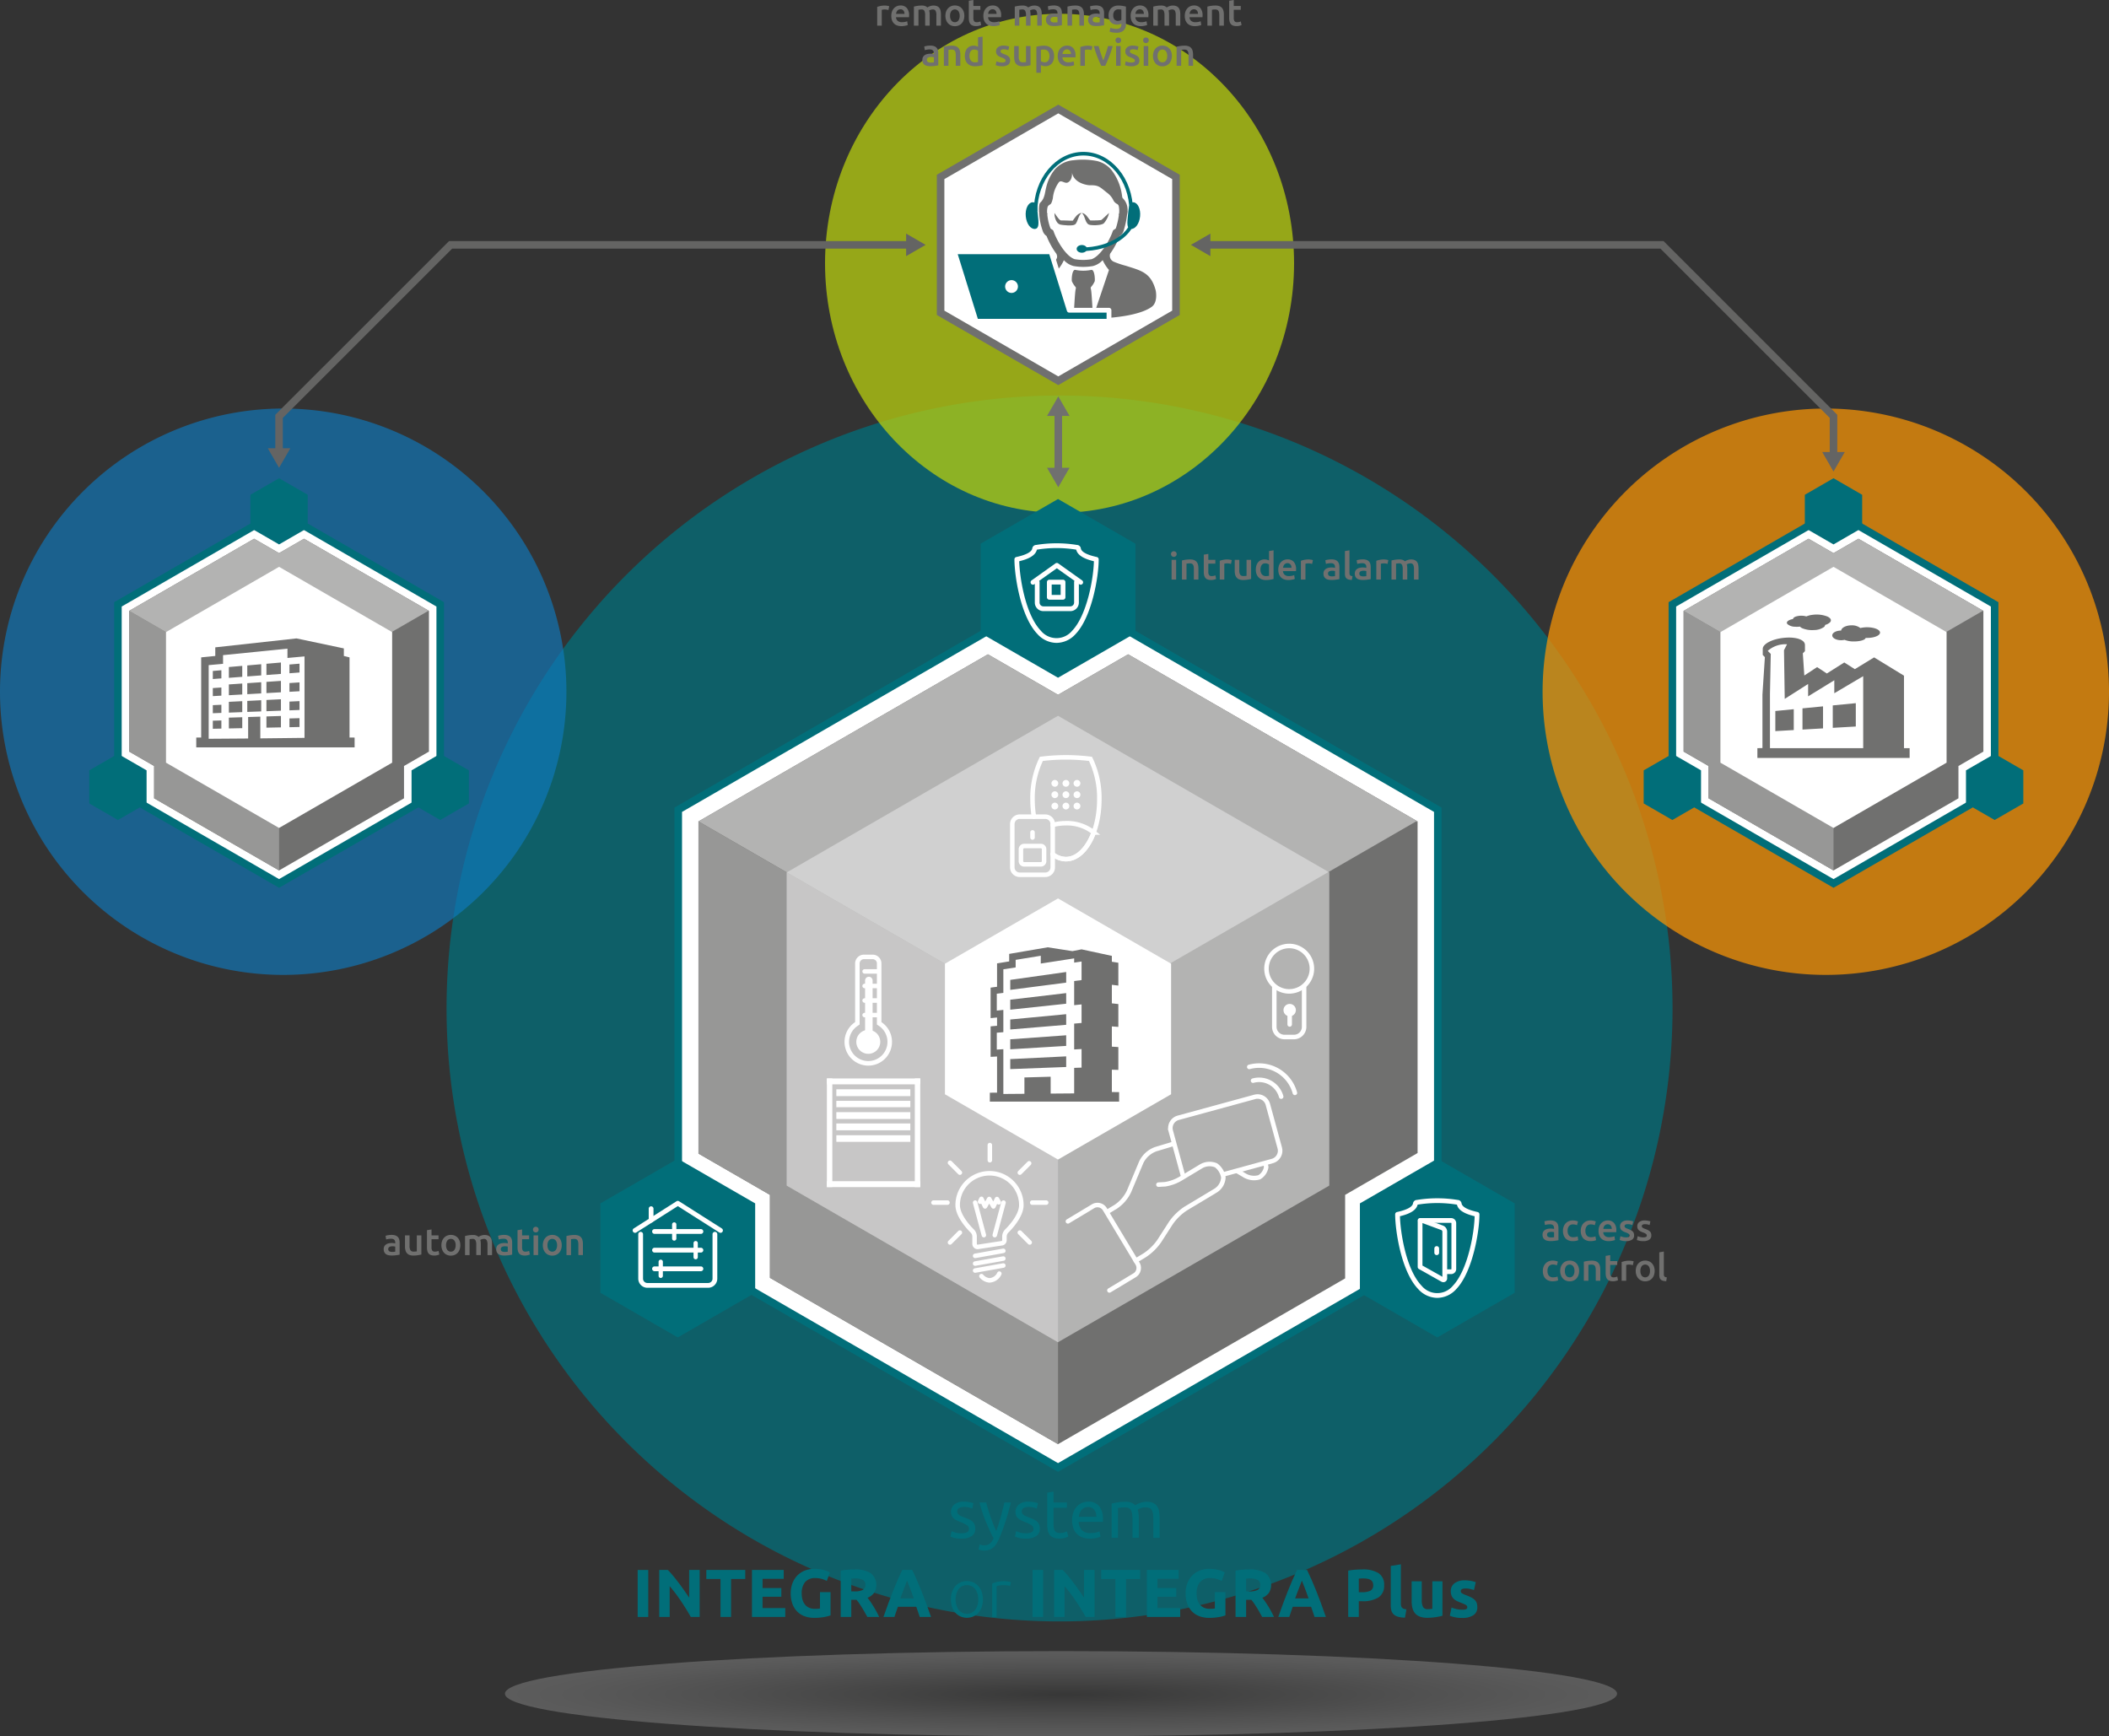 <svg xmlns="http://www.w3.org/2000/svg" xmlns:xlink="http://www.w3.org/1999/xlink" viewBox="0 0 377.714 310.993"><rect x="0" y="0" width="377.714" height="310.993" fill="#333333" stroke="none"/><defs><radialGradient id="Gradient_bez_nazwy_4" cx="3894.387" cy="591" r="1" gradientTransform="matrix(109.786, 0, 0, -109.786, -426528.258, 65328.028)" gradientUnits="userSpaceOnUse"><stop offset="0" stop-color="#fff"></stop><stop offset="1"></stop></radialGradient><radialGradient id="Gradient_bez_nazwy_4-2" cx="3848.575" r="1" gradientTransform="matrix(42.001, 0, 0, -44.692, -160623.994, 26724.328)" xlink:href="#Gradient_bez_nazwy_4"></radialGradient><radialGradient id="Gradient_bez_nazwy_4-3" cx="3861.331" r="1" gradientTransform="matrix(50.721, 0, 0, -50.721, -194969.813, 30364.047)" xlink:href="#Gradient_bez_nazwy_4"></radialGradient><radialGradient id="Gradient_bez_nazwy_4-4" cx="3861.331" r="1" gradientTransform="matrix(50.721, 0, 0, -50.721, -194693.541, 30364.047)" xlink:href="#Gradient_bez_nazwy_4"></radialGradient><clipPath id="clip-path" transform="translate(-829.815 -264.078)"><rect x="806.394" y="250.843" width="425.197" height="340.157" style="fill:none"></rect></clipPath><clipPath id="clip-path-4" transform="translate(-829.815 -264.078)"><rect x="900.79" y="327.918" width="237.572" height="227.571" style="fill:none"></rect></clipPath><mask id="mask" x="70.975" y="63.84" width="237.572" height="227.571" maskUnits="userSpaceOnUse"><g transform="translate(-829.815 -264.078)"><rect x="900.79" y="327.918" width="237.572" height="227.571" style="fill:url(#Gradient_bez_nazwy_4)"></rect></g></mask><clipPath id="clip-path-6" transform="translate(-829.815 -264.078)"><rect x="968.575" y="259.542" width="102.002" height="97.384" style="fill:none"></rect></clipPath><mask id="mask-2" x="138.76" y="-4.536" width="102.002" height="97.384" maskUnits="userSpaceOnUse"><g transform="translate(-829.815 -264.078)"><rect x="968.575" y="259.542" width="102.002" height="97.384" style="fill:url(#Gradient_bez_nazwy_4-2)"></rect></g></mask><clipPath id="clip-path-8" transform="translate(-829.815 -264.078)"><rect x="820.815" y="330.251" width="119.442" height="109.442" style="fill:none"></rect></clipPath><mask id="mask-3" x="-9" y="66.173" width="119.442" height="109.442" maskUnits="userSpaceOnUse"><g transform="translate(-829.815 -264.078)"><rect x="820.815" y="330.251" width="119.442" height="109.442" style="fill:url(#Gradient_bez_nazwy_4-3)"></rect></g></mask><clipPath id="clip-path-10" transform="translate(-829.815 -264.078)"><rect x="1097.088" y="330.251" width="119.442" height="109.442" style="fill:none"></rect></clipPath><mask id="mask-4" x="267.273" y="66.173" width="119.442" height="109.442" maskUnits="userSpaceOnUse"><g transform="translate(-829.815 -264.078)"><rect x="1097.088" y="330.251" width="119.442" height="109.442" style="fill:url(#Gradient_bez_nazwy_4-4)"></rect></g></mask><clipPath id="clip-path-12" transform="translate(-829.815 -264.078)"><rect x="845.801" y="262.961" width="346.382" height="312.11" style="fill:none"></rect></clipPath><clipPath id="clip-path-13" transform="translate(-829.815 -264.078)"><rect x="920.246" y="559.809" width="199.183" height="15.262" style="fill:none"></rect></clipPath><clipPath id="clip-path-14" transform="translate(-829.815 -264.078)"><path d="M920.247,567.439c0,4.215,44.588,7.632,99.591,7.632s99.591-3.417,99.591-7.632c0-4.214-44.588-7.63-99.591-7.63s-99.591,3.416-99.591,7.63" style="fill:none"></path></clipPath><radialGradient id="Gradient_bez_nazwy_5" cx="3891.48" cy="591" r="1" gradientTransform="matrix(99.588, 0, 0, -7.631, -387356.613, 4813.401)" gradientUnits="userSpaceOnUse"><stop offset="0" stop-color="#474746"></stop><stop offset="0.27" stop-color="#80807f"></stop><stop offset="0.619" stop-color="#c4c4c4"></stop><stop offset="0.871" stop-color="#efefef"></stop><stop offset="1" stop-color="#fff"></stop></radialGradient></defs><g style="isolation:isolate"><g id="Warstwa_1" data-name="Warstwa 1"><g style="clip-path:url(#clip-path)"><g style="clip-path:url(#clip-path)"><g style="clip-path:url(#clip-path)"><g style="mix-blend-mode:multiply;opacity:0.75"><g style="clip-path:url(#clip-path-4)"><g style="mask:url(#mask)"><g style="clip-path:url(#clip-path-4)"><path d="M1019.576,554.489a109.785,109.785,0,1,0-109.786-109.786,109.786,109.786,0,0,0,109.786,109.786" transform="translate(-829.815 -264.078)" style="fill:#016e79"></path></g></g></g></g><g style="mix-blend-mode:multiply;opacity:0.75"><g style="clip-path:url(#clip-path-6)"><g style="mask:url(#mask-2)"><g style="clip-path:url(#clip-path-6)"><path d="M1019.576,355.926c23.196,0,42.001-20.009,42.001-44.692s-18.805-44.692-42.001-44.692c-23.197,0-42.001,20.009-42.001,44.692s18.804,44.692,42.001,44.692" transform="translate(-829.815 -264.078)" style="fill:#b7cd0f"></path></g></g></g></g><g style="mix-blend-mode:multiply;opacity:0.65"><g style="clip-path:url(#clip-path-8)"><g style="mask:url(#mask-3)"><g style="clip-path:url(#clip-path-8)"><path d="M880.536,438.693a50.721,50.721,0,1,0-50.721-50.721,50.722,50.722,0,0,0,50.721,50.721" transform="translate(-829.815 -264.078)" style="fill:#0e7abf"></path></g></g></g></g><g style="mix-blend-mode:multiply;opacity:0.75"><g style="clip-path:url(#clip-path-10)"><g style="mask:url(#mask-4)"><g style="clip-path:url(#clip-path-10)"><path d="M1156.809,438.693a50.721,50.721,0,1,0-50.721-50.721,50.722,50.722,0,0,0,50.721,50.721" transform="translate(-829.815 -264.078)" style="fill:#f39205"></path></g></g></g></g></g><polygon points="121.472 145.033 189.489 105.764 257.505 145.033 257.505 223.57 189.489 262.839 121.472 223.57 121.472 145.033" style="fill:#fff"></polygon><polygon points="121.472 145.033 189.489 105.764 257.505 145.033 257.505 223.57 189.489 262.839 121.472 223.57 121.472 145.033" style="fill:none;stroke:#016e79;stroke-miterlimit:10;stroke-width:1.35px"></polygon><polygon points="240.906 214.013 253.884 206.52 253.884 147.124 202.045 117.194 189.487 124.444 176.931 117.194 125.092 147.124 125.092 206.621 137.895 214.013 137.895 228.873 189.487 258.661 240.906 228.974 240.906 214.013" style="fill:#70706f"></polygon><polygon points="253.884 147.272 253.884 147.123 202.045 117.193 189.488 124.444 176.93 117.193 125.094 147.121 189.356 184.224 253.621 147.12 253.884 147.272" style="fill:#b3b3b2"></polygon><polygon points="125.092 147.123 125.092 206.621 137.895 214.012 137.895 228.872 189.486 258.659 189.488 258.658 189.488 184.3 125.095 147.122 125.092 147.123" style="fill:#979796"></polygon><polygon points="21.12 108.246 49.98 91.583 78.841 108.246 78.841 141.571 49.98 158.234 21.12 141.571 21.12 108.246" style="fill:#fff"></polygon><polygon points="21.12 108.246 49.98 91.583 78.841 108.246 78.841 141.571 49.98 158.234 21.12 141.571 21.12 108.246" style="fill:none;stroke:#016e79;stroke-miterlimit:10;stroke-width:1.35px"></polygon><polygon points="72.356 137.198 76.824 134.618 76.824 109.41 54.447 96.492 49.979 99.072 45.512 96.492 23.137 109.41 23.137 134.619 27.604 137.198 27.604 142.985 49.981 155.904 72.356 142.986 72.356 137.198" style="fill:#70706f"></polygon><polygon points="23.139 109.411 23.137 109.411 23.137 134.619 27.604 137.199 27.604 142.986 49.981 155.905 49.982 155.904 49.982 124.908 23.139 109.411" style="fill:#979796"></polygon><polygon points="54.447 96.492 49.979 99.072 45.513 96.493 23.139 109.411 49.927 124.877 76.714 109.41 76.824 109.474 76.824 109.411 54.447 96.492" style="fill:#b3b3b2"></polygon><polygon points="29.729 113.217 49.981 101.524 70.233 113.217 70.233 136.602 49.981 148.294 29.729 136.602 29.729 113.217" style="fill:#fff"></polygon><polygon points="15.986 137.978 15.986 143.907 21.121 146.872 26.254 143.907 26.254 137.978 21.121 135.013 15.986 137.978" style="fill:#016e79"></polygon><polygon points="83.975 143.907 83.975 137.978 78.841 135.013 73.706 137.978 73.706 143.907 78.841 146.872 83.975 143.907" style="fill:#016e79"></polygon><polygon points="55.114 94.548 55.114 88.619 49.98 85.654 44.845 88.619 44.845 94.548 49.98 97.513 55.114 94.548" style="fill:#016e79"></polygon><g style="clip-path:url(#clip-path-12)"><g style="mix-blend-mode:multiply;opacity:0.2"><g style="clip-path:url(#clip-path-13)"><g style="clip-path:url(#clip-path-14)"><rect x="90.432" y="295.731" width="199.182" height="15.262" style="fill:url(#Gradient_bez_nazwy_5)"></rect></g></g></g></g><polygon points="140.904 156.252 189.488 128.202 238.071 156.252 238.071 212.35 189.488 240.401 140.904 212.35 140.904 156.252" style="fill:#b3b3b2"></polygon><polygon points="140.907 156.251 140.904 156.252 140.904 212.351 189.488 240.401 189.488 184.3 140.907 156.251" style="fill:#c7c6c6"></polygon><polygon points="189.488 128.202 140.906 156.251 189.356 184.225 237.938 156.175 189.488 128.202" style="fill:#d0d0d0"></polygon><polygon points="203.349 113.386 203.349 97.381 189.488 89.378 175.627 97.381 175.627 113.386 189.488 121.389 203.349 113.386" style="fill:#016e79"></polygon><polygon points="168.458 31.69 189.535 19.522 210.611 31.69 210.611 56.027 189.535 68.196 168.458 56.027 168.458 31.69" style="fill:#fff"></polygon><polygon points="168.458 31.69 189.535 19.522 210.611 31.69 210.611 56.027 189.535 68.196 168.458 56.027 168.458 31.69" style="fill:none;stroke:#70706f;stroke-miterlimit:10;stroke-width:1.35px"></polygon><path d="M1107.5,482.672a2.002,2.002,0,0,1,.682.102,1.092,1.092,0,0,1,.442.283,1.075,1.075,0,0,1,.236.442,2.177,2.177,0,0,1,.07.57V486.209q-.189.041-.57.098a5.839,5.839,0,0,1-.86.058,2.615,2.615,0,0,1-.581-.061,1.22,1.22,0,0,1-.448-.196.918.918,0,0,1-.29-.351,1.207,1.207,0,0,1-.105-.533,1.034,1.034,0,0,1,.118-.513.968.968,0,0,1,.321-.341,1.379,1.379,0,0,1,.469-.189,2.65,2.65,0,0,1,.557-.058,2.425,2.425,0,0,1,.284.018,2.704,2.704,0,0,1,.317.057v-.135a1.051,1.051,0,0,0-.034-.27.541.541,0,0,0-.341-.379.985.985,0,0,0-.348-.054,3.038,3.038,0,0,0-.52.041,2.286,2.286,0,0,0-.385.094l-.102-.661a3.195,3.195,0,0,1,.452-.108A3.627,3.627,0,0,1,1107.5,482.672Zm.067,3.044a3.027,3.027,0,0,0,.574-.04v-.904a1.603,1.603,0,0,0-.196-.041,1.925,1.925,0,0,0-.283-.02,2.002,2.002,0,0,0-.273.02.88.88,0,0,0-.25.074.453.453,0,0,0-.179.152.425.425,0,0,0-.067.246.432.432,0,0,0,.182.401A.943.943,0,0,0,1107.567,485.716Z" transform="translate(-829.815 -264.078)" style="fill:#70706f"></path><path d="M1109.734,484.528a2.167,2.167,0,0,1,.121-.732,1.748,1.748,0,0,1,.348-.591,1.599,1.599,0,0,1,.55-.392,1.82,1.82,0,0,1,.729-.142,2.462,2.462,0,0,1,.945.183l-.176.668a1.931,1.931,0,0,0-.32-.102,1.775,1.775,0,0,0-.382-.04.893.893,0,0,0-.729.301,1.286,1.286,0,0,0-.25.847,1.333,1.333,0,0,0,.236.834.945.945,0,0,0,.796.307,2.144,2.144,0,0,0,.412-.04,1.992,1.992,0,0,0,.351-.102l.115.675a1.71,1.71,0,0,1-.408.122,2.971,2.971,0,0,1-.563.054,2.039,2.039,0,0,1-.787-.139,1.481,1.481,0,0,1-.553-.385,1.591,1.591,0,0,1-.328-.587A2.459,2.459,0,0,1,1109.734,484.528Z" transform="translate(-829.815 -264.078)" style="fill:#70706f"></path><path d="M1112.92,484.528a2.167,2.167,0,0,1,.121-.732,1.748,1.748,0,0,1,.348-.591,1.599,1.599,0,0,1,.55-.392,1.82,1.82,0,0,1,.729-.142,2.462,2.462,0,0,1,.945.183l-.176.668a1.932,1.932,0,0,0-.32-.102,1.775,1.775,0,0,0-.382-.04.893.893,0,0,0-.729.301,1.286,1.286,0,0,0-.25.847,1.333,1.333,0,0,0,.236.834.945.945,0,0,0,.796.307,2.145,2.145,0,0,0,.412-.04,1.993,1.993,0,0,0,.351-.102l.115.675a1.71,1.71,0,0,1-.408.122,2.971,2.971,0,0,1-.563.054,2.039,2.039,0,0,1-.787-.139,1.481,1.481,0,0,1-.553-.385,1.591,1.591,0,0,1-.328-.587A2.459,2.459,0,0,1,1112.92,484.528Z" transform="translate(-829.815 -264.078)" style="fill:#70706f"></path><path d="M1116.106,484.542a2.233,2.233,0,0,1,.138-.817,1.721,1.721,0,0,1,.368-.583,1.529,1.529,0,0,1,.526-.352,1.643,1.643,0,0,1,.607-.118,1.457,1.457,0,0,1,1.138.452,1.958,1.958,0,0,1,.408,1.351c0,.045-.001.096-.003.151-.003.057-.006.107-.011.152h-2.328a.931.931,0,0,0,.3.658,1.142,1.142,0,0,0,.773.232,2.526,2.526,0,0,0,.543-.054,2.218,2.218,0,0,0,.389-.115l.107.669a1.259,1.259,0,0,1-.186.07,2.357,2.357,0,0,1-.27.067c-.102.021-.211.037-.328.051a3.058,3.058,0,0,1-.357.021,2.152,2.152,0,0,1-.81-.139,1.506,1.506,0,0,1-.567-.385,1.579,1.579,0,0,1-.331-.58A2.391,2.391,0,0,1,1116.106,484.542Zm2.369-.364a1.083,1.083,0,0,0-.047-.321.794.794,0,0,0-.139-.263.655.655,0,0,0-.223-.176.708.708,0,0,0-.314-.064.718.718,0,0,0-.33.071.755.755,0,0,0-.24.186.838.838,0,0,0-.151.264,1.423,1.423,0,0,0-.074.304Z" transform="translate(-829.815 -264.078)" style="fill:#70706f"></path><path d="M1121.04,485.703a1.076,1.076,0,0,0,.473-.078.276.276,0,0,0,.148-.267.346.346,0,0,0-.159-.29,2.328,2.328,0,0,0-.523-.25,4.143,4.143,0,0,1-.408-.172,1.395,1.395,0,0,1-.32-.213.878.878,0,0,1-.213-.293,1.027,1.027,0,0,1-.077-.422.921.921,0,0,1,.357-.767,1.537,1.537,0,0,1,.972-.28,3.012,3.012,0,0,1,.595.058,2.872,2.872,0,0,1,.425.111l-.148.661a2.037,2.037,0,0,0-.83-.162.841.841,0,0,0-.405.085.277.277,0,0,0-.155.26.386.386,0,0,0,.03.155.342.342,0,0,0,.104.125,1.087,1.087,0,0,0,.196.114,2.717,2.717,0,0,0,.297.118,4.748,4.748,0,0,1,.493.213,1.351,1.351,0,0,1,.334.236.809.809,0,0,1,.192.301,1.207,1.207,0,0,1,.061.404.873.873,0,0,1-.375.767,1.866,1.866,0,0,1-1.069.26,2.92,2.92,0,0,1-.749-.078,3.647,3.647,0,0,1-.398-.125l.142-.682a3.57,3.57,0,0,0,.436.143A2.252,2.252,0,0,0,1121.04,485.703Z" transform="translate(-829.815 -264.078)" style="fill:#70706f"></path><path d="M1124.125,485.703a1.076,1.076,0,0,0,.473-.078.276.276,0,0,0,.148-.267.346.346,0,0,0-.159-.29,2.328,2.328,0,0,0-.523-.25,4.143,4.143,0,0,1-.408-.172,1.395,1.395,0,0,1-.32-.213.878.878,0,0,1-.213-.293,1.027,1.027,0,0,1-.077-.422.921.921,0,0,1,.357-.767,1.537,1.537,0,0,1,.972-.28,3.012,3.012,0,0,1,.595.058,2.872,2.872,0,0,1,.425.111l-.148.661a2.037,2.037,0,0,0-.83-.162.841.841,0,0,0-.405.085.277.277,0,0,0-.155.26.386.386,0,0,0,.03.155.342.342,0,0,0,.104.125,1.087,1.087,0,0,0,.196.114,2.717,2.717,0,0,0,.297.118,4.749,4.749,0,0,1,.493.213,1.351,1.351,0,0,1,.334.236.809.809,0,0,1,.192.301,1.207,1.207,0,0,1,.061.404.873.873,0,0,1-.375.767,1.866,1.866,0,0,1-1.069.26,2.92,2.92,0,0,1-.749-.078,3.648,3.648,0,0,1-.398-.125l.142-.682a3.57,3.57,0,0,0,.436.143A2.252,2.252,0,0,0,1124.125,485.703Z" transform="translate(-829.815 -264.078)" style="fill:#70706f"></path><path d="M1106.13,491.718a2.167,2.167,0,0,1,.121-.732,1.748,1.748,0,0,1,.348-.591,1.6,1.6,0,0,1,.55-.392,1.82,1.82,0,0,1,.729-.142,2.462,2.462,0,0,1,.945.183l-.176.668a1.934,1.934,0,0,0-.32-.102,1.775,1.775,0,0,0-.382-.04.893.893,0,0,0-.729.301,1.286,1.286,0,0,0-.25.847,1.333,1.333,0,0,0,.236.834.945.945,0,0,0,.796.307,2.144,2.144,0,0,0,.412-.04,1.992,1.992,0,0,0,.351-.102l.115.675a1.71,1.71,0,0,1-.408.122,2.971,2.971,0,0,1-.563.054,2.039,2.039,0,0,1-.787-.139,1.481,1.481,0,0,1-.553-.385,1.591,1.591,0,0,1-.328-.587A2.459,2.459,0,0,1,1106.13,491.718Z" transform="translate(-829.815 -264.078)" style="fill:#70706f"></path><path d="M1112.63,491.711a2.276,2.276,0,0,1-.122.763,1.68,1.68,0,0,1-.344.587,1.563,1.563,0,0,1-.537.379,1.732,1.732,0,0,1-.691.135,1.711,1.711,0,0,1-.688-.135,1.566,1.566,0,0,1-.533-.379,1.718,1.718,0,0,1-.348-.587,2.204,2.204,0,0,1-.125-.763,2.18,2.18,0,0,1,.125-.76,1.703,1.703,0,0,1,.351-.583,1.551,1.551,0,0,1,.537-.375,1.721,1.721,0,0,1,.682-.132,1.749,1.749,0,0,1,.685.132,1.507,1.507,0,0,1,.537.375,1.744,1.744,0,0,1,.348.583A2.202,2.202,0,0,1,1112.63,491.711Zm-.837,0a1.383,1.383,0,0,0-.227-.834.803.803,0,0,0-1.263,0,1.383,1.383,0,0,0-.226.834,1.409,1.409,0,0,0,.226.844.797.797,0,0,0,1.263,0A1.409,1.409,0,0,0,1111.793,491.711Z" transform="translate(-829.815 -264.078)" style="fill:#70706f"></path><path d="M1113.474,490.064a5.577,5.577,0,0,1,.614-.129,5.354,5.354,0,0,1,.837-.061,1.919,1.919,0,0,1,.723.118,1.119,1.119,0,0,1,.462.331,1.251,1.251,0,0,1,.243.513,2.833,2.833,0,0,1,.071.658v1.984h-.817v-1.856a2.625,2.625,0,0,0-.037-.482.849.849,0,0,0-.121-.324.486.486,0,0,0-.229-.182.949.949,0,0,0-.354-.058,2.687,2.687,0,0,0-.324.021c-.112.013-.195.024-.249.033v2.849h-.817Z" transform="translate(-829.815 -264.078)" style="fill:#70706f"></path><path d="M1117.382,489.018l.816-.135v1.066h1.256v.682h-1.256v1.438a1.043,1.043,0,0,0,.135.607.533.533,0,0,0,.459.183,1.515,1.515,0,0,0,.396-.047,2.552,2.552,0,0,0,.273-.088l.135.647a2.896,2.896,0,0,1-.371.125,2.011,2.011,0,0,1-.54.064,1.716,1.716,0,0,1-.632-.102.939.939,0,0,1-.401-.293,1.17,1.17,0,0,1-.209-.466,2.869,2.869,0,0,1-.061-.625Z" transform="translate(-829.815 -264.078)" style="fill:#70706f"></path><path d="M1122.255,490.685a2.557,2.557,0,0,0-.28-.07,2.085,2.085,0,0,0-.415-.037,1.687,1.687,0,0,0-.287.026,1.757,1.757,0,0,0-.212.048v2.828h-.817v-3.361a4.61,4.61,0,0,1,.591-.166,3.744,3.744,0,0,1,.786-.077c.055,0,.117.003.189.01.071.007.144.017.216.027.072.012.142.024.209.04.067.017.122.031.162.044Z" transform="translate(-829.815 -264.078)" style="fill:#70706f"></path><path d="M1126.157,491.711a2.276,2.276,0,0,1-.122.763,1.68,1.68,0,0,1-.344.587,1.563,1.563,0,0,1-.537.379,1.733,1.733,0,0,1-.691.135,1.712,1.712,0,0,1-.688-.135,1.567,1.567,0,0,1-.533-.379,1.718,1.718,0,0,1-.348-.587,2.204,2.204,0,0,1-.125-.763,2.18,2.18,0,0,1,.125-.76,1.703,1.703,0,0,1,.351-.583,1.551,1.551,0,0,1,.537-.375,1.721,1.721,0,0,1,.682-.132,1.749,1.749,0,0,1,.685.132,1.507,1.507,0,0,1,.537.375,1.744,1.744,0,0,1,.348.583A2.203,2.203,0,0,1,1126.157,491.711Zm-.837,0a1.383,1.383,0,0,0-.227-.834.803.803,0,0,0-1.263,0,1.383,1.383,0,0,0-.226.834,1.409,1.409,0,0,0,.226.844.797.797,0,0,0,1.263,0A1.409,1.409,0,0,0,1125.32,491.711Z" transform="translate(-829.815 -264.078)" style="fill:#70706f"></path><path d="M1128.229,493.547a2.21,2.21,0,0,1-.604-.081.917.917,0,0,1-.382-.213.744.744,0,0,1-.199-.344,1.76,1.76,0,0,1-.058-.469V488.377l.817-.136v4.044a1.122,1.122,0,0,0,.023.249.409.409,0,0,0,.084.173.381.381,0,0,0,.166.107,1.25,1.25,0,0,0,.267.058Z" transform="translate(-829.815 -264.078)" style="fill:#70706f"></path><path d="M1040.546,363.318a.467.467,0,0,1-.148.365.504.504,0,0,1-.351.135.512.512,0,0,1-.357-.135.468.468,0,0,1-.149-.365.476.476,0,0,1,.149-.371.512.512,0,0,1,.357-.135.504.504,0,0,1,.351.135A.476.476,0,0,1,1040.546,363.318Zm-.088,4.563h-.816v-3.53h.816Z" transform="translate(-829.815 -264.078)" style="fill:#70706f"></path><path d="M1041.498,364.467a5.578,5.578,0,0,1,.614-.129,5.354,5.354,0,0,1,.837-.061,1.919,1.919,0,0,1,.723.118,1.119,1.119,0,0,1,.462.331,1.251,1.251,0,0,1,.243.513,2.833,2.833,0,0,1,.071.658v1.984h-.817v-1.856a2.625,2.625,0,0,0-.037-.482.849.849,0,0,0-.121-.324.487.487,0,0,0-.23-.182.949.949,0,0,0-.354-.058,2.689,2.689,0,0,0-.324.021c-.112.013-.195.024-.249.033v2.849h-.817Z" transform="translate(-829.815 -264.078)" style="fill:#70706f"></path><path d="M1045.406,363.42l.816-.135v1.066h1.256v.682h-1.256v1.438a1.043,1.043,0,0,0,.135.607.533.533,0,0,0,.459.183,1.515,1.515,0,0,0,.396-.047,2.554,2.554,0,0,0,.273-.088l.135.647a2.898,2.898,0,0,1-.371.125,2.011,2.011,0,0,1-.54.064,1.716,1.716,0,0,1-.632-.102.939.939,0,0,1-.401-.293,1.171,1.171,0,0,1-.209-.466,2.868,2.868,0,0,1-.061-.625Z" transform="translate(-829.815 -264.078)" style="fill:#70706f"></path><path d="M1050.279,365.087a2.561,2.561,0,0,0-.28-.07,2.086,2.086,0,0,0-.415-.037,1.687,1.687,0,0,0-.287.026,1.757,1.757,0,0,0-.212.048v2.828h-.817v-3.361a4.609,4.609,0,0,1,.591-.166,3.744,3.744,0,0,1,.786-.077c.055,0,.117.003.189.01.071.007.144.017.216.027.072.012.142.024.209.04.067.017.122.031.162.044Z" transform="translate(-829.815 -264.078)" style="fill:#70706f"></path><path d="M1053.884,367.773q-.236.062-.614.125a4.948,4.948,0,0,1-.83.064,1.849,1.849,0,0,1-.712-.121,1.151,1.151,0,0,1-.459-.338,1.323,1.323,0,0,1-.246-.517,2.721,2.721,0,0,1-.074-.658v-1.978h.816v1.85a1.49,1.49,0,0,0,.165.81.647.647,0,0,0,.577.243c.1,0,.204-.004.314-.014a1.611,1.611,0,0,0,.246-.033v-2.855h.816Z" transform="translate(-829.815 -264.078)" style="fill:#70706f"></path><path d="M1057.906,367.773a4.862,4.862,0,0,1-.61.136,4.794,4.794,0,0,1-.773.061,2.074,2.074,0,0,1-.749-.128,1.573,1.573,0,0,1-.563-.368,1.619,1.619,0,0,1-.357-.581,2.194,2.194,0,0,1-.125-.766,2.566,2.566,0,0,1,.104-.76,1.665,1.665,0,0,1,.307-.584,1.388,1.388,0,0,1,.493-.374,1.599,1.599,0,0,1,.668-.132,1.54,1.54,0,0,1,.452.061,2.132,2.132,0,0,1,.338.135V362.779l.816-.136Zm-2.342-1.667a1.279,1.279,0,0,0,.257.848.874.874,0,0,0,.708.307,2.923,2.923,0,0,0,.334-.017c.093-.012.168-.023.227-.037v-2.025a1.272,1.272,0,0,0-.287-.138,1.114,1.114,0,0,0-.381-.064.731.731,0,0,0-.651.304A1.443,1.443,0,0,0,1055.564,366.106Z" transform="translate(-829.815 -264.078)" style="fill:#70706f"></path><path d="M1058.751,366.134a2.233,2.233,0,0,1,.138-.817,1.721,1.721,0,0,1,.368-.583,1.529,1.529,0,0,1,.526-.352,1.643,1.643,0,0,1,.607-.118,1.457,1.457,0,0,1,1.138.452,1.958,1.958,0,0,1,.408,1.351c0,.045-.001.096-.003.151-.003.057-.006.107-.011.152h-2.328a.931.931,0,0,0,.3.658,1.142,1.142,0,0,0,.773.232,2.527,2.527,0,0,0,.543-.054,2.219,2.219,0,0,0,.389-.115l.107.669a1.258,1.258,0,0,1-.186.07,2.354,2.354,0,0,1-.27.067c-.102.021-.211.037-.328.051a3.058,3.058,0,0,1-.357.021,2.151,2.151,0,0,1-.81-.139,1.506,1.506,0,0,1-.567-.385,1.579,1.579,0,0,1-.331-.58A2.391,2.391,0,0,1,1058.751,366.134Zm2.369-.364a1.083,1.083,0,0,0-.047-.321.794.794,0,0,0-.139-.263.655.655,0,0,0-.223-.176.708.708,0,0,0-.314-.064.718.718,0,0,0-.33.071.755.755,0,0,0-.24.186.838.838,0,0,0-.151.264,1.422,1.422,0,0,0-.074.304Z" transform="translate(-829.815 -264.078)" style="fill:#70706f"></path><path d="M1064.812,365.087a2.56,2.56,0,0,0-.28-.07,2.086,2.086,0,0,0-.415-.037,1.687,1.687,0,0,0-.287.026,1.757,1.757,0,0,0-.212.048v2.828h-.817v-3.361a4.61,4.61,0,0,1,.591-.166,3.744,3.744,0,0,1,.786-.077c.055,0,.117.003.189.01.071.007.144.017.216.027.072.012.142.024.209.04.067.017.122.031.162.044Z" transform="translate(-829.815 -264.078)" style="fill:#70706f"></path><path d="M1068.269,364.264a2.002,2.002,0,0,1,.682.102,1.092,1.092,0,0,1,.442.283,1.075,1.075,0,0,1,.236.442,2.178,2.178,0,0,1,.07.57v2.14q-.189.041-.57.098a5.841,5.841,0,0,1-.86.058,2.615,2.615,0,0,1-.581-.061,1.22,1.22,0,0,1-.448-.196.918.918,0,0,1-.29-.351,1.207,1.207,0,0,1-.105-.533,1.034,1.034,0,0,1,.118-.513.968.968,0,0,1,.321-.341,1.379,1.379,0,0,1,.469-.189,2.65,2.65,0,0,1,.557-.058,2.423,2.423,0,0,1,.284.018,2.704,2.704,0,0,1,.317.057v-.135a1.051,1.051,0,0,0-.034-.27.541.541,0,0,0-.341-.379.985.985,0,0,0-.348-.054,3.039,3.039,0,0,0-.52.041,2.289,2.289,0,0,0-.385.094l-.102-.661a3.197,3.197,0,0,1,.452-.108A3.628,3.628,0,0,1,1068.269,364.264Zm.067,3.044a3.027,3.027,0,0,0,.574-.04v-.904a1.604,1.604,0,0,0-.196-.041,1.924,1.924,0,0,0-.283-.02,2.002,2.002,0,0,0-.273.02.88.88,0,0,0-.25.074.453.453,0,0,0-.179.152.425.425,0,0,0-.067.246.432.432,0,0,0,.182.401A.944.944,0,0,0,1068.336,367.308Z" transform="translate(-829.815 -264.078)" style="fill:#70706f"></path><path d="M1071.927,367.949a2.209,2.209,0,0,1-.604-.081.917.917,0,0,1-.382-.213.744.744,0,0,1-.199-.344,1.76,1.76,0,0,1-.058-.469V362.779l.817-.136v4.044a1.123,1.123,0,0,0,.023.249.409.409,0,0,0,.084.173.381.381,0,0,0,.166.107,1.25,1.25,0,0,0,.267.058Z" transform="translate(-829.815 -264.078)" style="fill:#70706f"></path><path d="M1073.877,364.264a2.002,2.002,0,0,1,.682.102,1.092,1.092,0,0,1,.442.283,1.075,1.075,0,0,1,.236.442,2.177,2.177,0,0,1,.07.57v2.14q-.189.041-.57.098a5.84,5.84,0,0,1-.86.058,2.615,2.615,0,0,1-.581-.061,1.22,1.22,0,0,1-.448-.196.918.918,0,0,1-.29-.351,1.206,1.206,0,0,1-.105-.533,1.034,1.034,0,0,1,.118-.513.968.968,0,0,1,.321-.341,1.379,1.379,0,0,1,.469-.189,2.65,2.65,0,0,1,.557-.058,2.423,2.423,0,0,1,.284.018,2.704,2.704,0,0,1,.317.057v-.135a1.051,1.051,0,0,0-.034-.27.541.541,0,0,0-.341-.379.985.985,0,0,0-.348-.054,3.039,3.039,0,0,0-.52.041,2.288,2.288,0,0,0-.385.094l-.102-.661a3.197,3.197,0,0,1,.452-.108A3.628,3.628,0,0,1,1073.877,364.264Zm.067,3.044a3.027,3.027,0,0,0,.574-.04v-.904a1.603,1.603,0,0,0-.196-.041,1.925,1.925,0,0,0-.283-.02,2.002,2.002,0,0,0-.273.02.88.88,0,0,0-.25.074.453.453,0,0,0-.179.152.425.425,0,0,0-.067.246.432.432,0,0,0,.182.401A.943.943,0,0,0,1073.944,367.308Z" transform="translate(-829.815 -264.078)" style="fill:#70706f"></path><path d="M1078.318,365.087a2.56,2.56,0,0,0-.28-.07,2.086,2.086,0,0,0-.415-.037,1.687,1.687,0,0,0-.287.026,1.757,1.757,0,0,0-.212.048v2.828h-.817v-3.361a4.61,4.61,0,0,1,.591-.166,3.744,3.744,0,0,1,.786-.077c.055,0,.117.003.189.01.071.007.144.017.216.027.072.012.142.024.209.04.067.017.122.031.162.044Z" transform="translate(-829.815 -264.078)" style="fill:#70706f"></path><path d="M1081.039,366.025a1.711,1.711,0,0,0-.139-.8.538.538,0,0,0-.516-.246,2.388,2.388,0,0,0-.298.021c-.107.013-.188.024-.242.033v2.849h-.817v-3.415a5.529,5.529,0,0,1,.618-.129,5.174,5.174,0,0,1,.807-.061,1.595,1.595,0,0,1,.597.095,1.149,1.149,0,0,1,.389.25,1.479,1.479,0,0,1,.188-.115,2.111,2.111,0,0,1,.257-.111,2.253,2.253,0,0,1,.301-.084,1.532,1.532,0,0,1,.32-.034,1.682,1.682,0,0,1,.679.118.994.994,0,0,1,.418.331,1.276,1.276,0,0,1,.209.513,3.529,3.529,0,0,1,.058.658v1.984h-.816v-1.856a1.758,1.758,0,0,0-.135-.8.54.54,0,0,0-.521-.246,1.071,1.071,0,0,0-.371.064,1.17,1.17,0,0,0-.263.124,1.894,1.894,0,0,1,.074.358,4.037,4.037,0,0,1,.02.404v1.951h-.816Z" transform="translate(-829.815 -264.078)" style="fill:#70706f"></path><g style="clip-path:url(#clip-path-12)"><path d="M988.929,265.88a2.557,2.557,0,0,0-.28-.07,2.086,2.086,0,0,0-.415-.037,1.687,1.687,0,0,0-.287.026,1.757,1.757,0,0,0-.212.048v2.828H986.917v-3.361a4.61,4.61,0,0,1,.591-.166,3.744,3.744,0,0,1,.786-.077c.055,0,.117.003.189.01.071.007.144.017.216.027.072.012.142.024.209.04.067.017.122.031.162.044Z" transform="translate(-829.815 -264.078)" style="fill:#70706f"></path><path d="M989.442,266.927a2.233,2.233,0,0,1,.138-.817,1.721,1.721,0,0,1,.368-.583,1.529,1.529,0,0,1,.526-.352,1.643,1.643,0,0,1,.607-.118,1.457,1.457,0,0,1,1.138.452,1.958,1.958,0,0,1,.408,1.351c0,.045-.001.096-.003.151-.003.057-.006.107-.011.152h-2.328a.931.931,0,0,0,.3.658,1.142,1.142,0,0,0,.773.232,2.527,2.527,0,0,0,.543-.054,2.218,2.218,0,0,0,.389-.115l.107.669a1.258,1.258,0,0,1-.186.07,2.357,2.357,0,0,1-.27.067c-.102.021-.211.037-.328.051a3.058,3.058,0,0,1-.357.021,2.151,2.151,0,0,1-.81-.139,1.506,1.506,0,0,1-.567-.385,1.579,1.579,0,0,1-.331-.58A2.392,2.392,0,0,1,989.442,266.927Zm2.369-.364a1.083,1.083,0,0,0-.047-.321.794.794,0,0,0-.139-.263.655.655,0,0,0-.223-.176.709.709,0,0,0-.314-.064.718.718,0,0,0-.33.071.755.755,0,0,0-.24.186.838.838,0,0,0-.151.264,1.422,1.422,0,0,0-.074.304Z" transform="translate(-829.815 -264.078)" style="fill:#70706f"></path><path d="M995.503,266.818a1.711,1.711,0,0,0-.139-.8.538.538,0,0,0-.516-.246,2.388,2.388,0,0,0-.298.021c-.107.013-.188.024-.242.033v2.849h-.817v-3.415a5.527,5.527,0,0,1,.618-.129,5.174,5.174,0,0,1,.807-.061,1.595,1.595,0,0,1,.597.095,1.149,1.149,0,0,1,.389.25,1.48,1.48,0,0,1,.188-.115,2.113,2.113,0,0,1,.257-.111,2.253,2.253,0,0,1,.301-.084,1.532,1.532,0,0,1,.32-.034,1.682,1.682,0,0,1,.679.118.994.994,0,0,1,.418.331,1.276,1.276,0,0,1,.209.513,3.529,3.529,0,0,1,.058.658v1.984h-.816v-1.856a1.758,1.758,0,0,0-.135-.8.54.54,0,0,0-.52-.246,1.071,1.071,0,0,0-.371.064,1.17,1.17,0,0,0-.263.124,1.895,1.895,0,0,1,.074.358,4.034,4.034,0,0,1,.02.404v1.951h-.816Z" transform="translate(-829.815 -264.078)" style="fill:#70706f"></path><path d="M1002.523,266.906a2.276,2.276,0,0,1-.122.763,1.68,1.68,0,0,1-.344.587,1.563,1.563,0,0,1-.537.379,1.733,1.733,0,0,1-.691.135,1.712,1.712,0,0,1-.688-.135,1.567,1.567,0,0,1-.533-.379,1.718,1.718,0,0,1-.348-.587,2.204,2.204,0,0,1-.125-.763,2.179,2.179,0,0,1,.125-.76,1.703,1.703,0,0,1,.351-.583,1.551,1.551,0,0,1,.537-.375,1.721,1.721,0,0,1,.682-.132,1.749,1.749,0,0,1,.685.132,1.507,1.507,0,0,1,.537.375,1.744,1.744,0,0,1,.348.583A2.202,2.202,0,0,1,1002.523,266.906Zm-.837,0a1.383,1.383,0,0,0-.227-.834.803.803,0,0,0-1.263,0,1.383,1.383,0,0,0-.226.834,1.409,1.409,0,0,0,.226.844.797.797,0,0,0,1.263,0A1.409,1.409,0,0,0,1001.687,266.906Z" transform="translate(-829.815 -264.078)" style="fill:#70706f"></path><path d="M1003.326,264.213l.816-.135v1.066h1.256v.682h-1.256v1.438a1.043,1.043,0,0,0,.135.607.533.533,0,0,0,.459.183,1.515,1.515,0,0,0,.396-.047,2.554,2.554,0,0,0,.273-.088l.135.647a2.9,2.9,0,0,1-.371.125,2.011,2.011,0,0,1-.54.064,1.716,1.716,0,0,1-.632-.102.939.939,0,0,1-.401-.293,1.171,1.171,0,0,1-.209-.466,2.868,2.868,0,0,1-.061-.625Z" transform="translate(-829.815 -264.078)" style="fill:#70706f"></path><path d="M1005.932,266.927a2.233,2.233,0,0,1,.138-.817,1.721,1.721,0,0,1,.368-.583,1.529,1.529,0,0,1,.526-.352,1.643,1.643,0,0,1,.607-.118,1.457,1.457,0,0,1,1.138.452,1.958,1.958,0,0,1,.408,1.351c0,.045-.001.096-.003.151-.003.057-.006.107-.011.152h-2.328a.931.931,0,0,0,.3.658,1.142,1.142,0,0,0,.773.232,2.527,2.527,0,0,0,.543-.054,2.218,2.218,0,0,0,.389-.115l.107.669a1.259,1.259,0,0,1-.186.07,2.357,2.357,0,0,1-.27.067c-.102.021-.211.037-.328.051a3.058,3.058,0,0,1-.357.021,2.151,2.151,0,0,1-.81-.139,1.506,1.506,0,0,1-.567-.385,1.579,1.579,0,0,1-.331-.58A2.391,2.391,0,0,1,1005.932,266.927Zm2.369-.364a1.083,1.083,0,0,0-.047-.321.794.794,0,0,0-.139-.263.655.655,0,0,0-.223-.176.709.709,0,0,0-.314-.064.718.718,0,0,0-.33.071.755.755,0,0,0-.24.186.838.838,0,0,0-.151.264,1.422,1.422,0,0,0-.074.304Z" transform="translate(-829.815 -264.078)" style="fill:#70706f"></path><path d="M1013.566,266.818a1.711,1.711,0,0,0-.139-.8.538.538,0,0,0-.516-.246,2.388,2.388,0,0,0-.298.021c-.107.013-.188.024-.242.033v2.849h-.817v-3.415a5.527,5.527,0,0,1,.618-.129,5.174,5.174,0,0,1,.807-.061,1.595,1.595,0,0,1,.597.095,1.149,1.149,0,0,1,.389.25,1.48,1.48,0,0,1,.188-.115,2.113,2.113,0,0,1,.257-.111,2.253,2.253,0,0,1,.301-.084,1.532,1.532,0,0,1,.32-.034,1.682,1.682,0,0,1,.679.118.994.994,0,0,1,.418.331,1.276,1.276,0,0,1,.209.513,3.529,3.529,0,0,1,.058.658v1.984h-.816v-1.856a1.758,1.758,0,0,0-.135-.8.54.54,0,0,0-.521-.246,1.071,1.071,0,0,0-.371.064,1.17,1.17,0,0,0-.263.124,1.894,1.894,0,0,1,.074.358,4.034,4.034,0,0,1,.02.404v1.951h-.816Z" transform="translate(-829.815 -264.078)" style="fill:#70706f"></path><path d="M1018.567,265.057a2.002,2.002,0,0,1,.682.102,1.092,1.092,0,0,1,.442.283,1.075,1.075,0,0,1,.236.442,2.177,2.177,0,0,1,.07.57v2.14q-.189.041-.57.098a5.84,5.84,0,0,1-.86.058,2.615,2.615,0,0,1-.581-.061,1.22,1.22,0,0,1-.448-.196.918.918,0,0,1-.29-.351,1.206,1.206,0,0,1-.105-.533,1.034,1.034,0,0,1,.118-.513.968.968,0,0,1,.321-.341,1.379,1.379,0,0,1,.469-.189,2.65,2.65,0,0,1,.557-.058,2.423,2.423,0,0,1,.284.018,2.702,2.702,0,0,1,.317.057v-.135a1.05,1.05,0,0,0-.034-.27.541.541,0,0,0-.341-.379.985.985,0,0,0-.348-.054,3.039,3.039,0,0,0-.52.041,2.288,2.288,0,0,0-.385.094l-.102-.661a3.195,3.195,0,0,1,.452-.108A3.628,3.628,0,0,1,1018.567,265.057Zm.067,3.044a3.027,3.027,0,0,0,.574-.04v-.904a1.605,1.605,0,0,0-.196-.041,1.926,1.926,0,0,0-.283-.02,2.003,2.003,0,0,0-.273.02.88.88,0,0,0-.25.074.453.453,0,0,0-.179.152.425.425,0,0,0-.067.246.432.432,0,0,0,.182.401A.943.943,0,0,0,1018.635,268.101Z" transform="translate(-829.815 -264.078)" style="fill:#70706f"></path><path d="M1020.997,265.26a5.577,5.577,0,0,1,.614-.129,5.354,5.354,0,0,1,.837-.061,1.919,1.919,0,0,1,.723.118,1.119,1.119,0,0,1,.462.331,1.251,1.251,0,0,1,.243.513,2.833,2.833,0,0,1,.071.658v1.984h-.817v-1.856a2.625,2.625,0,0,0-.037-.482.849.849,0,0,0-.121-.324.486.486,0,0,0-.229-.182.949.949,0,0,0-.354-.058,2.689,2.689,0,0,0-.324.021c-.112.013-.195.024-.249.033v2.849h-.817Z" transform="translate(-829.815 -264.078)" style="fill:#70706f"></path><path d="M1026.121,265.057a2.002,2.002,0,0,1,.682.102,1.092,1.092,0,0,1,.442.283,1.075,1.075,0,0,1,.236.442,2.178,2.178,0,0,1,.07.57v2.14q-.189.041-.57.098a5.841,5.841,0,0,1-.86.058,2.615,2.615,0,0,1-.581-.061,1.22,1.22,0,0,1-.448-.196.918.918,0,0,1-.29-.351,1.207,1.207,0,0,1-.105-.533,1.034,1.034,0,0,1,.118-.513.968.968,0,0,1,.321-.341,1.379,1.379,0,0,1,.469-.189,2.65,2.65,0,0,1,.557-.058,2.423,2.423,0,0,1,.284.018,2.702,2.702,0,0,1,.317.057v-.135a1.051,1.051,0,0,0-.034-.27.541.541,0,0,0-.341-.379.985.985,0,0,0-.348-.054,3.039,3.039,0,0,0-.52.041,2.288,2.288,0,0,0-.385.094l-.102-.661a3.196,3.196,0,0,1,.452-.108A3.628,3.628,0,0,1,1026.121,265.057Zm.067,3.044a3.027,3.027,0,0,0,.574-.04v-.904a1.605,1.605,0,0,0-.196-.041,1.926,1.926,0,0,0-.283-.02,2.003,2.003,0,0,0-.273.02.88.88,0,0,0-.25.074.453.453,0,0,0-.179.152.425.425,0,0,0-.067.246.432.432,0,0,0,.182.401A.944.944,0,0,0,1026.188,268.101Z" transform="translate(-829.815 -264.078)" style="fill:#70706f"></path><path d="M1031.467,268.317a1.597,1.597,0,0,1-.429,1.235,1.894,1.894,0,0,1-1.312.391,3.619,3.619,0,0,1-.631-.054,3.543,3.543,0,0,1-.558-.142l.148-.695a2.546,2.546,0,0,0,.477.142,2.896,2.896,0,0,0,.577.055.994.994,0,0,0,.702-.203.801.801,0,0,0,.209-.601v-.135a2.157,2.157,0,0,1-.32.121,1.549,1.549,0,0,1-.456.061,1.696,1.696,0,0,1-.617-.107,1.292,1.292,0,0,1-.479-.317,1.446,1.446,0,0,1-.311-.523,2.166,2.166,0,0,1-.111-.726,2.054,2.054,0,0,1,.118-.709,1.506,1.506,0,0,1,.344-.553,1.579,1.579,0,0,1,.551-.358,1.995,1.995,0,0,1,.735-.128,4.559,4.559,0,0,1,.756.061c.238.041.441.084.607.129Zm-2.274-1.499a1.082,1.082,0,0,0,.226.76.77.77,0,0,0,.584.239,1.216,1.216,0,0,0,.368-.054,1.075,1.075,0,0,0,.28-.128v-1.83c-.059-.013-.131-.025-.216-.037a2.683,2.683,0,0,0-.324-.017.822.822,0,0,0-.682.294A1.19,1.19,0,0,0,1029.192,266.818Z" transform="translate(-829.815 -264.078)" style="fill:#70706f"></path><path d="M1032.311,266.927a2.233,2.233,0,0,1,.138-.817,1.721,1.721,0,0,1,.368-.583,1.529,1.529,0,0,1,.526-.352,1.644,1.644,0,0,1,.607-.118,1.457,1.457,0,0,1,1.138.452,1.958,1.958,0,0,1,.408,1.351c0,.045-.001.096-.003.151-.003.057-.006.107-.011.152h-2.328a.931.931,0,0,0,.3.658,1.142,1.142,0,0,0,.773.232,2.527,2.527,0,0,0,.543-.054,2.219,2.219,0,0,0,.389-.115l.107.669a1.258,1.258,0,0,1-.186.07,2.357,2.357,0,0,1-.27.067c-.102.021-.211.037-.328.051a3.058,3.058,0,0,1-.357.021,2.151,2.151,0,0,1-.81-.139,1.506,1.506,0,0,1-.567-.385,1.579,1.579,0,0,1-.331-.58A2.391,2.391,0,0,1,1032.311,266.927Zm2.369-.364a1.083,1.083,0,0,0-.047-.321.794.794,0,0,0-.139-.263.655.655,0,0,0-.223-.176.709.709,0,0,0-.314-.064.718.718,0,0,0-.33.071.755.755,0,0,0-.24.186.838.838,0,0,0-.151.264,1.422,1.422,0,0,0-.074.304Z" transform="translate(-829.815 -264.078)" style="fill:#70706f"></path><path d="M1038.372,266.818a1.711,1.711,0,0,0-.139-.8.538.538,0,0,0-.516-.246,2.388,2.388,0,0,0-.298.021c-.107.013-.188.024-.242.033v2.849h-.817v-3.415a5.527,5.527,0,0,1,.618-.129,5.174,5.174,0,0,1,.807-.061,1.595,1.595,0,0,1,.597.095,1.149,1.149,0,0,1,.389.25,1.48,1.48,0,0,1,.188-.115,2.113,2.113,0,0,1,.257-.111,2.253,2.253,0,0,1,.301-.084,1.532,1.532,0,0,1,.32-.034,1.682,1.682,0,0,1,.679.118.994.994,0,0,1,.418.331,1.276,1.276,0,0,1,.209.513,3.529,3.529,0,0,1,.058.658v1.984h-.816v-1.856a1.758,1.758,0,0,0-.135-.8.54.54,0,0,0-.52-.246,1.071,1.071,0,0,0-.371.064,1.17,1.17,0,0,0-.263.124,1.896,1.896,0,0,1,.074.358,4.037,4.037,0,0,1,.02.404v1.951h-.816Z" transform="translate(-829.815 -264.078)" style="fill:#70706f"></path><path d="M1042.004,266.927a2.233,2.233,0,0,1,.138-.817,1.721,1.721,0,0,1,.368-.583,1.529,1.529,0,0,1,.526-.352,1.644,1.644,0,0,1,.607-.118,1.457,1.457,0,0,1,1.138.452,1.958,1.958,0,0,1,.408,1.351c0,.045-.001.096-.003.151-.003.057-.006.107-.011.152h-2.328a.931.931,0,0,0,.3.658,1.142,1.142,0,0,0,.773.232,2.527,2.527,0,0,0,.543-.054,2.219,2.219,0,0,0,.389-.115l.107.669a1.258,1.258,0,0,1-.186.07,2.357,2.357,0,0,1-.27.067c-.102.021-.211.037-.328.051a3.058,3.058,0,0,1-.357.021,2.151,2.151,0,0,1-.81-.139,1.506,1.506,0,0,1-.567-.385,1.579,1.579,0,0,1-.331-.58A2.391,2.391,0,0,1,1042.004,266.927Zm2.369-.364a1.083,1.083,0,0,0-.047-.321.794.794,0,0,0-.139-.263.655.655,0,0,0-.223-.176.709.709,0,0,0-.314-.064.718.718,0,0,0-.33.071.755.755,0,0,0-.24.186.838.838,0,0,0-.151.264,1.422,1.422,0,0,0-.074.304Z" transform="translate(-829.815 -264.078)" style="fill:#70706f"></path><path d="M1046.053,265.26a5.577,5.577,0,0,1,.614-.129,5.354,5.354,0,0,1,.837-.061,1.919,1.919,0,0,1,.723.118,1.119,1.119,0,0,1,.462.331,1.251,1.251,0,0,1,.243.513,2.833,2.833,0,0,1,.071.658v1.984h-.817v-1.856a2.625,2.625,0,0,0-.037-.482.849.849,0,0,0-.121-.324.486.486,0,0,0-.229-.182.949.949,0,0,0-.354-.058,2.689,2.689,0,0,0-.324.021c-.112.013-.195.024-.249.033v2.849h-.817Z" transform="translate(-829.815 -264.078)" style="fill:#70706f"></path><path d="M1049.962,264.213l.816-.135v1.066h1.256v.682h-1.256v1.438a1.043,1.043,0,0,0,.135.607.533.533,0,0,0,.459.183,1.515,1.515,0,0,0,.396-.047,2.554,2.554,0,0,0,.273-.088l.135.647a2.9,2.9,0,0,1-.371.125,2.011,2.011,0,0,1-.54.064,1.716,1.716,0,0,1-.632-.102.939.939,0,0,1-.401-.293,1.17,1.17,0,0,1-.209-.466,2.868,2.868,0,0,1-.061-.625Z" transform="translate(-829.815 -264.078)" style="fill:#70706f"></path></g><path d="M996.429,272.244a2.002,2.002,0,0,1,.682.102,1.092,1.092,0,0,1,.442.283,1.075,1.075,0,0,1,.236.442,2.177,2.177,0,0,1,.07.57v2.14q-.189.041-.57.098a5.84,5.84,0,0,1-.86.058,2.615,2.615,0,0,1-.581-.061,1.22,1.22,0,0,1-.448-.196.918.918,0,0,1-.29-.351,1.206,1.206,0,0,1-.105-.533,1.034,1.034,0,0,1,.118-.513.968.968,0,0,1,.321-.341,1.379,1.379,0,0,1,.469-.189,2.65,2.65,0,0,1,.557-.058,2.423,2.423,0,0,1,.284.018,2.702,2.702,0,0,1,.317.057v-.135a1.051,1.051,0,0,0-.034-.27.541.541,0,0,0-.341-.379.985.985,0,0,0-.348-.054,3.039,3.039,0,0,0-.52.041,2.288,2.288,0,0,0-.385.094l-.102-.661a3.195,3.195,0,0,1,.452-.108A3.628,3.628,0,0,1,996.429,272.244Zm.067,3.044a3.027,3.027,0,0,0,.574-.04v-.904a1.605,1.605,0,0,0-.196-.041,1.926,1.926,0,0,0-.283-.02,2.003,2.003,0,0,0-.273.02.88.88,0,0,0-.25.074.453.453,0,0,0-.179.152.425.425,0,0,0-.067.246.432.432,0,0,0,.182.401A.943.943,0,0,0,996.496,275.288Z" transform="translate(-829.815 -264.078)" style="fill:#70706f"></path><path d="M998.858,272.447a5.576,5.576,0,0,1,.614-.129,5.354,5.354,0,0,1,.837-.061,1.919,1.919,0,0,1,.723.118,1.119,1.119,0,0,1,.462.331,1.25,1.25,0,0,1,.243.513,2.833,2.833,0,0,1,.071.658v1.984h-.817v-1.856a2.625,2.625,0,0,0-.037-.482.849.849,0,0,0-.121-.324.486.486,0,0,0-.229-.182.949.949,0,0,0-.354-.058,2.689,2.689,0,0,0-.324.021c-.112.013-.195.024-.249.033v2.849h-.817Z" transform="translate(-829.815 -264.078)" style="fill:#70706f"></path><path d="M1005.79,275.754a4.862,4.862,0,0,1-.61.136,4.794,4.794,0,0,1-.773.061,2.074,2.074,0,0,1-.749-.128,1.573,1.573,0,0,1-.563-.368,1.619,1.619,0,0,1-.357-.581,2.194,2.194,0,0,1-.125-.766,2.566,2.566,0,0,1,.104-.76,1.665,1.665,0,0,1,.307-.584,1.388,1.388,0,0,1,.493-.374,1.599,1.599,0,0,1,.668-.132,1.54,1.54,0,0,1,.452.061,2.133,2.133,0,0,1,.338.135v-1.693l.816-.136Zm-2.342-1.667a1.279,1.279,0,0,0,.257.848.874.874,0,0,0,.708.307,2.923,2.923,0,0,0,.334-.017c.093-.012.168-.023.227-.037v-2.025a1.273,1.273,0,0,0-.287-.138,1.114,1.114,0,0,0-.381-.064.731.731,0,0,0-.651.304A1.443,1.443,0,0,0,1003.448,274.087Z" transform="translate(-829.815 -264.078)" style="fill:#70706f"></path><path d="M1009.287,275.275a1.076,1.076,0,0,0,.473-.078.276.276,0,0,0,.148-.267.346.346,0,0,0-.159-.29,2.328,2.328,0,0,0-.523-.25,4.143,4.143,0,0,1-.408-.172,1.396,1.396,0,0,1-.32-.213.878.878,0,0,1-.213-.293,1.027,1.027,0,0,1-.077-.422.921.921,0,0,1,.357-.767,1.537,1.537,0,0,1,.972-.28,3.011,3.011,0,0,1,.595.058,2.869,2.869,0,0,1,.425.111l-.148.661a2.037,2.037,0,0,0-.83-.162.841.841,0,0,0-.405.085.277.277,0,0,0-.155.26.386.386,0,0,0,.03.155.343.343,0,0,0,.104.125,1.088,1.088,0,0,0,.196.114,2.718,2.718,0,0,0,.297.118,4.754,4.754,0,0,1,.493.213,1.351,1.351,0,0,1,.334.236.809.809,0,0,1,.192.301,1.207,1.207,0,0,1,.061.404.873.873,0,0,1-.375.767,1.866,1.866,0,0,1-1.069.26,2.92,2.92,0,0,1-.749-.078,3.649,3.649,0,0,1-.398-.125l.142-.682a3.572,3.572,0,0,0,.436.143A2.252,2.252,0,0,0,1009.287,275.275Z" transform="translate(-829.815 -264.078)" style="fill:#70706f"></path><path d="M1014.383,275.754q-.236.062-.614.125a4.948,4.948,0,0,1-.83.064,1.849,1.849,0,0,1-.712-.121,1.151,1.151,0,0,1-.459-.338,1.323,1.323,0,0,1-.246-.517,2.721,2.721,0,0,1-.074-.658V272.332h.816v1.85a1.49,1.49,0,0,0,.165.81.648.648,0,0,0,.577.243c.1,0,.204-.004.314-.014a1.613,1.613,0,0,0,.246-.033V272.332h.816Z" transform="translate(-829.815 -264.078)" style="fill:#70706f"></path><path d="M1018.603,274.101a2.511,2.511,0,0,1-.104.742,1.734,1.734,0,0,1-.301.581,1.337,1.337,0,0,1-.489.378,1.58,1.58,0,0,1-.665.135,1.662,1.662,0,0,1-.459-.061,1.777,1.777,0,0,1-.344-.135v1.37h-.817v-4.664c.167-.045.371-.088.614-.129a4.736,4.736,0,0,1,.77-.061,2.066,2.066,0,0,1,.749.128,1.577,1.577,0,0,1,.564.368,1.623,1.623,0,0,1,.357.58A2.226,2.226,0,0,1,1018.603,274.101Zm-.837.014a1.312,1.312,0,0,0-.247-.851.963.963,0,0,0-.793-.304c-.076,0-.156.003-.239.01a1.327,1.327,0,0,0-.246.044v2.019a1.242,1.242,0,0,0,.286.139,1.143,1.143,0,0,0,.382.063.73.73,0,0,0,.651-.304A1.437,1.437,0,0,0,1017.766,274.114Z" transform="translate(-829.815 -264.078)" style="fill:#70706f"></path><path d="M1019.25,274.114a2.233,2.233,0,0,1,.138-.817,1.721,1.721,0,0,1,.368-.583,1.529,1.529,0,0,1,.526-.352,1.643,1.643,0,0,1,.607-.118,1.457,1.457,0,0,1,1.138.452,1.958,1.958,0,0,1,.408,1.351c0,.045-.001.096-.003.151-.003.057-.006.107-.011.152h-2.328a.931.931,0,0,0,.3.658,1.142,1.142,0,0,0,.773.232,2.527,2.527,0,0,0,.543-.054,2.218,2.218,0,0,0,.389-.115l.107.669a1.258,1.258,0,0,1-.186.07,2.357,2.357,0,0,1-.27.067c-.102.021-.211.037-.328.051a3.058,3.058,0,0,1-.357.021,2.151,2.151,0,0,1-.81-.139,1.506,1.506,0,0,1-.567-.385,1.579,1.579,0,0,1-.331-.58A2.391,2.391,0,0,1,1019.25,274.114Zm2.369-.364a1.083,1.083,0,0,0-.047-.321.794.794,0,0,0-.139-.263.655.655,0,0,0-.223-.176.709.709,0,0,0-.314-.064.718.718,0,0,0-.33.071.755.755,0,0,0-.24.186.838.838,0,0,0-.151.264,1.422,1.422,0,0,0-.074.304Z" transform="translate(-829.815 -264.078)" style="fill:#70706f"></path><path d="M1025.312,273.067a2.557,2.557,0,0,0-.28-.07,2.086,2.086,0,0,0-.415-.037,1.687,1.687,0,0,0-.287.026,1.757,1.757,0,0,0-.212.048v2.828h-.817V272.501a4.61,4.61,0,0,1,.591-.166,3.744,3.744,0,0,1,.786-.077c.055,0,.117.003.189.01.071.007.144.017.216.027.072.012.142.024.209.04.067.017.122.031.162.044Z" transform="translate(-829.815 -264.078)" style="fill:#70706f"></path><path d="M1027.052,275.862q-.34-.696-.695-1.597a19.921,19.921,0,0,1-.646-1.934h.871q.073.297.172.638.098.341.211.682.111.341.23.662.119.321.22.577c.067-.171.141-.363.217-.577.077-.214.152-.435.228-.662q.111-.34.213-.682.103-.34.177-.638h.844a20.19,20.19,0,0,1-.647,1.934q-.356.901-.694,1.597Z" transform="translate(-829.815 -264.078)" style="fill:#70706f"></path><path d="M1030.603,271.299a.467.467,0,0,1-.148.365.504.504,0,0,1-.351.135.512.512,0,0,1-.357-.135.468.468,0,0,1-.149-.365.476.476,0,0,1,.149-.371.512.512,0,0,1,.357-.135.504.504,0,0,1,.351.135A.476.476,0,0,1,1030.603,271.299Zm-.088,4.563h-.816V272.332h.816Z" transform="translate(-829.815 -264.078)" style="fill:#70706f"></path><path d="M1032.439,275.275a1.076,1.076,0,0,0,.473-.078.276.276,0,0,0,.148-.267.346.346,0,0,0-.159-.29,2.328,2.328,0,0,0-.523-.25,4.142,4.142,0,0,1-.408-.172,1.396,1.396,0,0,1-.32-.213.878.878,0,0,1-.213-.293,1.027,1.027,0,0,1-.077-.422.921.921,0,0,1,.357-.767,1.537,1.537,0,0,1,.972-.28,3.011,3.011,0,0,1,.595.058,2.87,2.87,0,0,1,.425.111l-.148.661a2.037,2.037,0,0,0-.83-.162.841.841,0,0,0-.405.085.277.277,0,0,0-.155.26.386.386,0,0,0,.03.155.343.343,0,0,0,.104.125,1.088,1.088,0,0,0,.196.114,2.718,2.718,0,0,0,.297.118,4.754,4.754,0,0,1,.493.213,1.351,1.351,0,0,1,.334.236.809.809,0,0,1,.192.301,1.207,1.207,0,0,1,.061.404.873.873,0,0,1-.375.767,1.866,1.866,0,0,1-1.069.26,2.92,2.92,0,0,1-.749-.078,3.649,3.649,0,0,1-.398-.125l.142-.682a3.571,3.571,0,0,0,.436.143A2.252,2.252,0,0,0,1032.439,275.275Z" transform="translate(-829.815 -264.078)" style="fill:#70706f"></path><path d="M1035.551,271.299a.467.467,0,0,1-.148.365.504.504,0,0,1-.351.135.512.512,0,0,1-.357-.135.468.468,0,0,1-.149-.365.476.476,0,0,1,.149-.371.512.512,0,0,1,.357-.135.504.504,0,0,1,.351.135A.476.476,0,0,1,1035.551,271.299Zm-.088,4.563h-.816V272.332h.816Z" transform="translate(-829.815 -264.078)" style="fill:#70706f"></path><path d="M1039.695,274.094a2.276,2.276,0,0,1-.122.763,1.68,1.68,0,0,1-.344.587,1.563,1.563,0,0,1-.537.379,1.733,1.733,0,0,1-.691.135,1.712,1.712,0,0,1-.688-.135,1.567,1.567,0,0,1-.533-.379,1.718,1.718,0,0,1-.348-.587,2.204,2.204,0,0,1-.125-.763,2.18,2.18,0,0,1,.125-.76,1.703,1.703,0,0,1,.351-.583,1.551,1.551,0,0,1,.537-.375,1.721,1.721,0,0,1,.682-.132,1.749,1.749,0,0,1,.685.132,1.507,1.507,0,0,1,.537.375,1.744,1.744,0,0,1,.348.583A2.202,2.202,0,0,1,1039.695,274.094Zm-.837,0a1.383,1.383,0,0,0-.227-.834.803.803,0,0,0-1.263,0,1.383,1.383,0,0,0-.226.834,1.409,1.409,0,0,0,.226.844.797.797,0,0,0,1.263,0A1.409,1.409,0,0,0,1038.858,274.094Z" transform="translate(-829.815 -264.078)" style="fill:#70706f"></path><path d="M1040.539,272.447a5.577,5.577,0,0,1,.614-.129,5.354,5.354,0,0,1,.837-.061,1.919,1.919,0,0,1,.723.118,1.119,1.119,0,0,1,.462.331,1.251,1.251,0,0,1,.243.513,2.833,2.833,0,0,1,.071.658v1.984h-.817v-1.856a2.625,2.625,0,0,0-.037-.482.849.849,0,0,0-.121-.324.486.486,0,0,0-.229-.182.949.949,0,0,0-.354-.058,2.689,2.689,0,0,0-.324.021c-.112.013-.195.024-.249.033v2.849h-.817Z" transform="translate(-829.815 -264.078)" style="fill:#70706f"></path><path d="M899.958,485.261a2.002,2.002,0,0,1,.682.102,1.092,1.092,0,0,1,.442.283,1.075,1.075,0,0,1,.236.442,2.178,2.178,0,0,1,.07.57v2.14q-.189.041-.57.098a5.841,5.841,0,0,1-.86.058,2.615,2.615,0,0,1-.581-.061,1.22,1.22,0,0,1-.448-.196.918.918,0,0,1-.29-.351,1.207,1.207,0,0,1-.105-.533,1.034,1.034,0,0,1,.118-.513.968.968,0,0,1,.321-.341,1.379,1.379,0,0,1,.469-.189,2.65,2.65,0,0,1,.557-.058,2.423,2.423,0,0,1,.284.018,2.704,2.704,0,0,1,.317.057v-.135a1.051,1.051,0,0,0-.034-.27.541.541,0,0,0-.341-.379.985.985,0,0,0-.348-.054,3.039,3.039,0,0,0-.52.041,2.288,2.288,0,0,0-.385.094l-.102-.661a3.197,3.197,0,0,1,.452-.108A3.628,3.628,0,0,1,899.958,485.261Zm.067,3.044a3.027,3.027,0,0,0,.574-.04v-.904a1.603,1.603,0,0,0-.196-.041,1.924,1.924,0,0,0-.283-.02,2.002,2.002,0,0,0-.273.02.88.88,0,0,0-.25.074.453.453,0,0,0-.179.152.425.425,0,0,0-.067.246.432.432,0,0,0,.182.401A.943.943,0,0,0,900.025,488.305Z" transform="translate(-829.815 -264.078)" style="fill:#70706f"></path><path d="M905.283,488.771q-.236.062-.614.125a4.948,4.948,0,0,1-.83.064,1.849,1.849,0,0,1-.712-.121,1.151,1.151,0,0,1-.459-.338,1.323,1.323,0,0,1-.246-.517,2.721,2.721,0,0,1-.074-.658v-1.978h.816v1.85a1.49,1.49,0,0,0,.165.81.648.648,0,0,0,.577.243c.1,0,.204-.004.314-.014a1.611,1.611,0,0,0,.246-.033v-2.855h.816Z" transform="translate(-829.815 -264.078)" style="fill:#70706f"></path><path d="M906.283,484.417l.816-.135v1.066h1.256v.682h-1.256v1.438a1.043,1.043,0,0,0,.135.607.533.533,0,0,0,.459.183,1.515,1.515,0,0,0,.396-.047,2.554,2.554,0,0,0,.273-.088l.135.647a2.898,2.898,0,0,1-.371.125,2.011,2.011,0,0,1-.54.064,1.716,1.716,0,0,1-.632-.102.939.939,0,0,1-.401-.293,1.171,1.171,0,0,1-.209-.466,2.868,2.868,0,0,1-.061-.625Z" transform="translate(-829.815 -264.078)" style="fill:#70706f"></path><path d="M912.257,487.11a2.276,2.276,0,0,1-.122.763,1.68,1.68,0,0,1-.344.587,1.563,1.563,0,0,1-.537.379,1.733,1.733,0,0,1-.691.135,1.712,1.712,0,0,1-.688-.135,1.567,1.567,0,0,1-.533-.379,1.718,1.718,0,0,1-.348-.587,2.204,2.204,0,0,1-.125-.763,2.179,2.179,0,0,1,.125-.76,1.703,1.703,0,0,1,.351-.583,1.551,1.551,0,0,1,.537-.375,1.721,1.721,0,0,1,.682-.132,1.749,1.749,0,0,1,.685.132,1.507,1.507,0,0,1,.537.375,1.744,1.744,0,0,1,.348.583A2.202,2.202,0,0,1,912.257,487.11Zm-.837,0a1.383,1.383,0,0,0-.227-.834.803.803,0,0,0-1.263,0,1.383,1.383,0,0,0-.226.834,1.409,1.409,0,0,0,.226.844.797.797,0,0,0,1.263,0A1.409,1.409,0,0,0,911.42,487.11Z" transform="translate(-829.815 -264.078)" style="fill:#70706f"></path><path d="M915.111,487.022a1.711,1.711,0,0,0-.139-.8.538.538,0,0,0-.516-.246,2.388,2.388,0,0,0-.298.021c-.107.013-.188.024-.242.033v2.849h-.817v-3.415a5.529,5.529,0,0,1,.618-.129,5.174,5.174,0,0,1,.807-.061,1.595,1.595,0,0,1,.597.095,1.149,1.149,0,0,1,.389.25,1.479,1.479,0,0,1,.188-.115,2.111,2.111,0,0,1,.257-.111,2.253,2.253,0,0,1,.301-.084,1.532,1.532,0,0,1,.32-.034,1.682,1.682,0,0,1,.679.118.994.994,0,0,1,.418.331,1.276,1.276,0,0,1,.209.513,3.529,3.529,0,0,1,.058.658v1.984h-.816v-1.856a1.758,1.758,0,0,0-.135-.8.54.54,0,0,0-.521-.246,1.071,1.071,0,0,0-.371.064,1.169,1.169,0,0,0-.263.124,1.894,1.894,0,0,1,.074.358,4.034,4.034,0,0,1,.02.404v1.951h-.816Z" transform="translate(-829.815 -264.078)" style="fill:#70706f"></path><path d="M920.113,485.261a2.002,2.002,0,0,1,.682.102,1.092,1.092,0,0,1,.442.283,1.075,1.075,0,0,1,.236.442,2.177,2.177,0,0,1,.07.57v2.14q-.189.041-.57.098a5.84,5.84,0,0,1-.86.058,2.615,2.615,0,0,1-.581-.061,1.22,1.22,0,0,1-.448-.196.918.918,0,0,1-.29-.351,1.206,1.206,0,0,1-.105-.533,1.034,1.034,0,0,1,.118-.513.968.968,0,0,1,.321-.341,1.379,1.379,0,0,1,.469-.189,2.65,2.65,0,0,1,.557-.058,2.423,2.423,0,0,1,.284.018,2.704,2.704,0,0,1,.317.057v-.135a1.051,1.051,0,0,0-.034-.27.541.541,0,0,0-.341-.379.985.985,0,0,0-.348-.054,3.039,3.039,0,0,0-.52.041,2.288,2.288,0,0,0-.385.094l-.102-.661a3.196,3.196,0,0,1,.452-.108A3.628,3.628,0,0,1,920.113,485.261Zm.067,3.044a3.027,3.027,0,0,0,.574-.04v-.904a1.603,1.603,0,0,0-.196-.041,1.924,1.924,0,0,0-.283-.02,2.002,2.002,0,0,0-.273.02.88.88,0,0,0-.25.074.453.453,0,0,0-.179.152.425.425,0,0,0-.067.246.432.432,0,0,0,.182.401A.943.943,0,0,0,920.181,488.305Z" transform="translate(-829.815 -264.078)" style="fill:#70706f"></path><path d="M922.503,484.417l.816-.135v1.066h1.256v.682h-1.256v1.438a1.044,1.044,0,0,0,.135.607.533.533,0,0,0,.459.183,1.515,1.515,0,0,0,.396-.047,2.554,2.554,0,0,0,.273-.088l.135.647a2.898,2.898,0,0,1-.371.125,2.011,2.011,0,0,1-.54.064,1.716,1.716,0,0,1-.632-.102.939.939,0,0,1-.401-.293,1.171,1.171,0,0,1-.209-.466,2.868,2.868,0,0,1-.061-.625Z" transform="translate(-829.815 -264.078)" style="fill:#70706f"></path><path d="M926.275,484.315a.467.467,0,0,1-.148.365.504.504,0,0,1-.351.135.512.512,0,0,1-.357-.135.468.468,0,0,1-.149-.365.476.476,0,0,1,.149-.371.512.512,0,0,1,.357-.135.504.504,0,0,1,.351.135A.476.476,0,0,1,926.275,484.315Zm-.088,4.563h-.816v-3.53h.816Z" transform="translate(-829.815 -264.078)" style="fill:#70706f"></path><path d="M930.421,487.11a2.276,2.276,0,0,1-.122.763,1.68,1.68,0,0,1-.344.587,1.563,1.563,0,0,1-.537.379,1.733,1.733,0,0,1-.691.135,1.712,1.712,0,0,1-.688-.135,1.567,1.567,0,0,1-.533-.379,1.718,1.718,0,0,1-.348-.587,2.204,2.204,0,0,1-.125-.763,2.179,2.179,0,0,1,.125-.76,1.703,1.703,0,0,1,.351-.583,1.551,1.551,0,0,1,.537-.375,1.721,1.721,0,0,1,.682-.132,1.749,1.749,0,0,1,.685.132,1.507,1.507,0,0,1,.537.375,1.744,1.744,0,0,1,.348.583A2.202,2.202,0,0,1,930.421,487.11Zm-.837,0a1.383,1.383,0,0,0-.227-.834.803.803,0,0,0-1.263,0,1.383,1.383,0,0,0-.226.834,1.409,1.409,0,0,0,.226.844.797.797,0,0,0,1.263,0A1.409,1.409,0,0,0,929.584,487.11Z" transform="translate(-829.815 -264.078)" style="fill:#70706f"></path><path d="M931.264,485.464a5.579,5.579,0,0,1,.614-.129,5.354,5.354,0,0,1,.837-.061,1.919,1.919,0,0,1,.723.118,1.119,1.119,0,0,1,.462.331,1.251,1.251,0,0,1,.243.513,2.833,2.833,0,0,1,.071.658v1.984h-.817v-1.856a2.625,2.625,0,0,0-.037-.482.849.849,0,0,0-.121-.324.487.487,0,0,0-.229-.182.949.949,0,0,0-.354-.058,2.689,2.689,0,0,0-.324.021c-.112.013-.195.024-.249.033v2.849h-.817Z" transform="translate(-829.815 -264.078)" style="fill:#70706f"></path><path d="M1001.986,538.698a2.228,2.228,0,0,0,1.026-.182.617.617,0,0,0,.334-.583.775.775,0,0,0-.328-.656,5.181,5.181,0,0,0-1.081-.547c-.243-.098-.476-.196-.698-.298a2.425,2.425,0,0,1-.577-.358,1.572,1.572,0,0,1-.39-.498,1.767,1.767,0,0,1,.475-2.047,2.642,2.642,0,0,1,1.688-.492,4.696,4.696,0,0,1,.535.03c.178.021.344.044.498.072.153.029.289.06.406.092.118.032.209.061.273.085l-.206.972a2.872,2.872,0,0,0-.571-.2,3.661,3.661,0,0,0-.936-.104,1.725,1.725,0,0,0-.826.188.624.624,0,0,0-.353.589.804.804,0,0,0,.079.365.839.839,0,0,0,.243.285,2.018,2.018,0,0,0,.407.237q.243.108.583.23c.3.113.566.225.802.334a2.511,2.511,0,0,1,.602.383,1.478,1.478,0,0,1,.383.528,1.924,1.924,0,0,1,.134.76,1.507,1.507,0,0,1-.65,1.324,3.235,3.235,0,0,1-1.853.449,4.859,4.859,0,0,1-1.312-.14,6.675,6.675,0,0,1-.644-.213l.206-.972c.13.049.336.122.62.219A3.562,3.562,0,0,0,1001.986,538.698Z" transform="translate(-829.815 -264.078)" style="fill:#016e79"></path><path d="M1005.267,540.691a2.203,2.203,0,0,0,.347.115,1.691,1.691,0,0,0,.419.055,1.646,1.646,0,0,0,1.045-.298,2.568,2.568,0,0,0,.681-.966q-.766-1.458-1.428-3.092a26.953,26.953,0,0,1-1.1-3.312h1.215q.133.548.322,1.179.188.633.419,1.3.231.669.498,1.337.268.668.56,1.288.461-1.276.802-2.527.34-1.251.644-2.576h1.166q-.437,1.787-.972,3.433-.535,1.646-1.154,3.08a6.513,6.513,0,0,1-.504.941,2.836,2.836,0,0,1-.577.65,2.11,2.11,0,0,1-.711.377,3.064,3.064,0,0,1-.893.121,2.165,2.165,0,0,1-.28-.019c-.097-.012-.192-.028-.285-.048q-.139-.031-.255-.067a1.345,1.345,0,0,1-.164-.061Z" transform="translate(-829.815 -264.078)" style="fill:#016e79"></path><path d="M1013.541,538.698a2.228,2.228,0,0,0,1.026-.182.617.617,0,0,0,.334-.583.775.775,0,0,0-.328-.656,5.181,5.181,0,0,0-1.081-.547c-.243-.098-.476-.196-.698-.298a2.425,2.425,0,0,1-.577-.358,1.572,1.572,0,0,1-.39-.498,1.767,1.767,0,0,1,.475-2.047,2.642,2.642,0,0,1,1.688-.492,4.696,4.696,0,0,1,.535.03c.178.021.344.044.498.072.153.029.289.06.406.092.118.032.209.061.273.085l-.206.972a2.872,2.872,0,0,0-.571-.2,3.661,3.661,0,0,0-.936-.104,1.725,1.725,0,0,0-.826.188.624.624,0,0,0-.353.589.804.804,0,0,0,.079.365.839.839,0,0,0,.243.285,2.018,2.018,0,0,0,.407.237q.243.108.583.23c.3.113.566.225.802.334a2.511,2.511,0,0,1,.602.383,1.478,1.478,0,0,1,.383.528,1.924,1.924,0,0,1,.134.76,1.507,1.507,0,0,1-.65,1.324,3.235,3.235,0,0,1-1.853.449,4.859,4.859,0,0,1-1.312-.14,6.675,6.675,0,0,1-.644-.213l.206-.972c.13.049.336.122.62.219A3.562,3.562,0,0,0,1013.541,538.698Z" transform="translate(-829.815 -264.078)" style="fill:#016e79"></path><path d="M1018.498,533.194h2.394v.948h-2.394v2.916a3.55,3.55,0,0,0,.072.783,1.184,1.184,0,0,0,.219.486.791.791,0,0,0,.365.249,1.604,1.604,0,0,0,.51.073,2.398,2.398,0,0,0,.82-.116c.206-.076.351-.131.432-.164l.219.936a4.123,4.123,0,0,1-.596.213,3.39,3.39,0,0,1-.972.128,2.946,2.946,0,0,1-1.063-.164,1.555,1.555,0,0,1-.675-.492,1.982,1.982,0,0,1-.358-.808,5.367,5.367,0,0,1-.103-1.112v-5.638l1.13-.194Z" transform="translate(-829.815 -264.078)" style="fill:#016e79"></path><path d="M1021.827,536.366a4.036,4.036,0,0,1,.242-1.465,3.055,3.055,0,0,1,.645-1.038,2.613,2.613,0,0,1,.923-.62,2.887,2.887,0,0,1,1.069-.206,2.429,2.429,0,0,1,1.956.796,3.656,3.656,0,0,1,.681,2.424v.188a1.775,1.775,0,0,1-.012.212h-4.326a2.317,2.317,0,0,0,.571,1.495,2.092,2.092,0,0,0,1.556.51,4.118,4.118,0,0,0,1.002-.104,3.51,3.51,0,0,0,.613-.2l.158.947a3.341,3.341,0,0,1-.723.231,5.143,5.143,0,0,1-1.173.121,3.722,3.722,0,0,1-1.428-.249,2.668,2.668,0,0,1-.99-.687,2.809,2.809,0,0,1-.577-1.038A4.416,4.416,0,0,1,1021.827,536.366Zm4.337-.62a1.897,1.897,0,0,0-.383-1.258,1.319,1.319,0,0,0-1.087-.491,1.484,1.484,0,0,0-.687.151,1.629,1.629,0,0,0-.505.395,1.801,1.801,0,0,0-.321.56,2.754,2.754,0,0,0-.152.644Z" transform="translate(-829.815 -264.078)" style="fill:#016e79"></path><path d="M1028.909,533.377q.39-.097,1.027-.206a8.779,8.779,0,0,1,1.476-.109,2.776,2.776,0,0,1,1.021.164,1.781,1.781,0,0,1,.693.479c.056-.04.145-.098.267-.17a2.967,2.967,0,0,1,.45-.213,4.779,4.779,0,0,1,.595-.183,3.058,3.058,0,0,1,.705-.078,2.865,2.865,0,0,1,1.19.212,1.717,1.717,0,0,1,.723.602,2.331,2.331,0,0,1,.353.924,6.977,6.977,0,0,1,.091,1.166v3.548h-1.13V536.208a7.13,7.13,0,0,0-.055-.96,1.837,1.837,0,0,0-.206-.668.948.948,0,0,0-.413-.396,1.546,1.546,0,0,0-.675-.127,2.516,2.516,0,0,0-.941.151,1.847,1.847,0,0,0-.504.273,4.198,4.198,0,0,1,.145.692,6.217,6.217,0,0,1,.049.79v3.548h-1.13V536.208a6.594,6.594,0,0,0-.061-.96,1.934,1.934,0,0,0-.213-.668.948.948,0,0,0-.413-.396,1.51,1.51,0,0,0-.662-.127c-.113,0-.235.004-.364.012-.13.009-.254.019-.371.03-.117.013-.225.026-.322.043-.097.017-.162.028-.194.036v5.334h-1.13Z" transform="translate(-829.815 -264.078)" style="fill:#016e79"></path><path d="M944.019,545.271h1.896v8.42h-1.896Z" transform="translate(-829.815 -264.078)" style="fill:#016e79"></path><path d="M953.532,553.691q-.814-1.446-1.762-2.855a28.98,28.98,0,0,0-2.018-2.66v5.516h-1.871v-8.42h1.543q.401.401.888.984.485.583.99,1.245.504.662,1.002,1.373.498.71.936,1.367v-4.97h1.883v8.42Z" transform="translate(-829.815 -264.078)" style="fill:#016e79"></path><path d="M963.288,545.271v1.616H960.749v6.804h-1.895V546.888h-2.539v-1.616Z" transform="translate(-829.815 -264.078)" style="fill:#016e79"></path><path d="M964.491,553.691v-8.42h5.687v1.592h-3.791v1.652H969.752v1.555h-3.365v2.029H970.457v1.592Z" transform="translate(-829.815 -264.078)" style="fill:#016e79"></path><path d="M975.9,546.729a2.309,2.309,0,0,0-1.914.735,3.13,3.13,0,0,0-.589,2.011,4.024,4.024,0,0,0,.146,1.124,2.465,2.465,0,0,0,.438.868,1.973,1.973,0,0,0,.729.565,2.427,2.427,0,0,0,1.021.2c.211,0,.391-.004.541-.012a2.634,2.634,0,0,0,.395-.049v-2.929h1.896v4.168a7.072,7.072,0,0,1-1.094.285,9.565,9.565,0,0,1-1.858.152,4.836,4.836,0,0,1-1.72-.292,3.588,3.588,0,0,1-1.317-.851,3.778,3.778,0,0,1-.845-1.373,5.392,5.392,0,0,1-.298-1.858,4.975,4.975,0,0,1,.328-1.871,4.02,4.02,0,0,1,.899-1.379,3.781,3.781,0,0,1,1.342-.856,4.622,4.622,0,0,1,1.646-.292,6.637,6.637,0,0,1,1.075.079,6.87,6.87,0,0,1,.826.182,3.92,3.92,0,0,1,.571.213q.224.11.322.17l-.547,1.52A4.911,4.911,0,0,0,977,546.882,3.793,3.793,0,0,0,975.9,546.729Z" transform="translate(-829.815 -264.078)" style="fill:#016e79"></path><path d="M982.85,545.175a5.219,5.219,0,0,1,2.903.674,2.706,2.706,0,0,1,.602,3.535,2.682,2.682,0,0,1-1.172.869q.255.316.534.723.28.407.553.851.274.444.528.924c.171.32.328.634.475.941h-2.119q-.231-.413-.47-.838-.237-.426-.487-.826-.25-.401-.494-.76c-.163-.239-.325-.456-.488-.65h-.936v3.074h-1.896v-8.299a11.118,11.118,0,0,1,1.282-.17Q982.327,545.174,982.85,545.175ZM982.959,546.79c-.138,0-.262.005-.371.013s-.212.016-.31.024v2.284h.535a3.233,3.233,0,0,0,1.53-.268.968.968,0,0,0,.462-.911.927.927,0,0,0-.468-.881A2.883,2.883,0,0,0,982.959,546.79Z" transform="translate(-829.815 -264.078)" style="fill:#016e79"></path><path d="M994.537,553.691q-.141-.439-.303-.901-.161-.463-.322-.921H990.624q-.16.46-.319.924-.161.463-.299.898h-1.969q.476-1.361.902-2.515.426-1.154.835-2.175.407-1.021.804-1.938.397-.917.823-1.792h1.797q.415.875.817,1.792.403.918.812,1.938.409,1.02.836,2.175.428,1.154.903,2.515Zm-2.277-6.513q-.064.185-.186.499-.123.316-.278.73-.157.413-.349.911-.193.497-.393,1.043h2.408q-.193-.548-.374-1.047-.182-.498-.345-.913-.163-.413-.286-.729Q992.335,547.359,992.26,547.179Z" transform="translate(-829.815 -264.078)" style="fill:#016e79"></path><path d="M1005.851,550.557a4.066,4.066,0,0,1-.213,1.349,3.001,3.001,0,0,1-.596,1.033,2.713,2.713,0,0,1-.905.662,2.935,2.935,0,0,1-2.308,0,2.713,2.713,0,0,1-.905-.662,3.001,3.001,0,0,1-.596-1.033,4.378,4.378,0,0,1,0-2.697,3.065,3.065,0,0,1,.596-1.039,2.677,2.677,0,0,1,.905-.668,2.924,2.924,0,0,1,2.308,0,2.677,2.677,0,0,1,.905.668,3.065,3.065,0,0,1,.596,1.039A4.066,4.066,0,0,1,1005.851,550.557Zm-.839,0a2.961,2.961,0,0,0-.547-1.877,1.92,1.92,0,0,0-2.964,0,3.484,3.484,0,0,0,0,3.748,1.932,1.932,0,0,0,2.964,0A2.934,2.934,0,0,0,1005.012,550.557Z" transform="translate(-829.815 -264.078)" style="fill:#016e79"></path><path d="M1009.653,547.288a4.192,4.192,0,0,1,.734.062,2.27,2.27,0,0,1,.48.121l-.158.681a1.738,1.738,0,0,0-.395-.104,4.55,4.55,0,0,0-.784-.055,3.701,3.701,0,0,0-.82.073,2.212,2.212,0,0,0-.406.121v5.504h-.79v-5.99a5.903,5.903,0,0,1,.838-.273A5.233,5.233,0,0,1,1009.653,547.288Z" transform="translate(-829.815 -264.078)" style="fill:#016e79"></path><path d="M1014.743,545.271h1.896v8.42h-1.896Z" transform="translate(-829.815 -264.078)" style="fill:#016e79"></path><path d="M1024.257,553.691q-.814-1.446-1.762-2.855a28.98,28.98,0,0,0-2.018-2.66v5.516h-1.871v-8.42h1.543q.401.401.888.984.485.583.99,1.245.504.662,1.002,1.373.498.71.936,1.367v-4.97h1.883v8.42Z" transform="translate(-829.815 -264.078)" style="fill:#016e79"></path><path d="M1034.013,545.271v1.616h-2.539v6.804h-1.896V546.888h-2.539v-1.616Z" transform="translate(-829.815 -264.078)" style="fill:#016e79"></path><path d="M1035.216,553.691v-8.42h5.687v1.592h-3.791v1.652h3.365v1.555h-3.365v2.029h4.07v1.592Z" transform="translate(-829.815 -264.078)" style="fill:#016e79"></path><path d="M1046.625,546.729a2.309,2.309,0,0,0-1.914.735,3.13,3.13,0,0,0-.589,2.011,4.024,4.024,0,0,0,.146,1.124,2.465,2.465,0,0,0,.438.868,1.973,1.973,0,0,0,.729.565,2.427,2.427,0,0,0,1.021.2c.211,0,.391-.004.541-.012a2.634,2.634,0,0,0,.395-.049v-2.929h1.896v4.168a7.072,7.072,0,0,1-1.094.285,9.565,9.565,0,0,1-1.858.152,4.836,4.836,0,0,1-1.72-.292,3.588,3.588,0,0,1-1.317-.851,3.778,3.778,0,0,1-.845-1.373,5.392,5.392,0,0,1-.298-1.858,4.975,4.975,0,0,1,.328-1.871,4.02,4.02,0,0,1,.899-1.379,3.781,3.781,0,0,1,1.342-.856,4.622,4.622,0,0,1,1.646-.292,6.637,6.637,0,0,1,1.075.079,6.87,6.87,0,0,1,.826.182,3.92,3.92,0,0,1,.571.213q.224.11.322.17l-.547,1.52a4.911,4.911,0,0,0-.893-.358A3.793,3.793,0,0,0,1046.625,546.729Z" transform="translate(-829.815 -264.078)" style="fill:#016e79"></path><path d="M1053.562,545.175a5.218,5.218,0,0,1,2.903.674,2.706,2.706,0,0,1,.602,3.535,2.682,2.682,0,0,1-1.172.869q.255.316.534.723.28.407.553.851.274.444.528.924c.171.32.328.634.475.941h-2.119q-.231-.413-.47-.838-.237-.426-.487-.826-.25-.401-.494-.76c-.163-.239-.325-.456-.488-.65h-.936v3.074h-1.896v-8.299a11.118,11.118,0,0,1,1.282-.17Q1053.04,545.174,1053.562,545.175Zm.109,1.615c-.138,0-.262.005-.371.013s-.212.016-.31.024v2.284h.535a3.233,3.233,0,0,0,1.53-.268.968.968,0,0,0,.462-.911.927.927,0,0,0-.468-.881A2.883,2.883,0,0,0,1053.672,546.79Z" transform="translate(-829.815 -264.078)" style="fill:#016e79"></path><path d="M1065.25,553.691q-.141-.439-.303-.901-.161-.463-.322-.921h-3.288q-.16.46-.319.924-.161.463-.299.898H1058.75q.476-1.361.902-2.515.426-1.154.835-2.175.407-1.021.804-1.938.397-.917.823-1.792h1.797q.415.875.817,1.792.403.918.812,1.938.409,1.02.836,2.175.428,1.154.903,2.515Zm-2.277-6.513q-.064.185-.186.499-.123.316-.278.73-.157.413-.349.911-.193.497-.393,1.043h2.408q-.193-.548-.374-1.047-.182-.498-.345-.913-.163-.413-.286-.729Q1063.048,547.359,1062.973,547.179Z" transform="translate(-829.815 -264.078)" style="fill:#016e79"></path><path d="M1073.804,545.175a5.266,5.266,0,0,1,2.892.662,2.398,2.398,0,0,1,1.009,2.168,2.433,2.433,0,0,1-1.021,2.193,5.285,5.285,0,0,1-2.916.675h-.596v2.818h-1.896v-8.299a11.069,11.069,0,0,1,1.312-.17Q1073.282,545.174,1073.804,545.175Zm.122,1.615c-.139,0-.273.005-.407.013s-.249.016-.347.024v2.43h.596a3.222,3.222,0,0,0,1.482-.268,1.026,1.026,0,0,0,.498-.996,1.193,1.193,0,0,0-.128-.583.97.97,0,0,0-.364-.371,1.666,1.666,0,0,0-.577-.194A4.806,4.806,0,0,0,1073.926,546.79Z" transform="translate(-829.815 -264.078)" style="fill:#016e79"></path><path d="M1081.446,553.812a4.506,4.506,0,0,1-1.282-.17,1.888,1.888,0,0,1-.777-.443,1.465,1.465,0,0,1-.389-.692,3.713,3.713,0,0,1-.104-.917v-7.035l1.811-.292v6.962a2.372,2.372,0,0,0,.036.438.759.759,0,0,0,.14.328.73.73,0,0,0,.298.219,1.613,1.613,0,0,0,.522.109Z" transform="translate(-829.815 -264.078)" style="fill:#016e79"></path><path d="M1088.152,553.473a10.153,10.153,0,0,1-1.19.249,9.763,9.763,0,0,1-1.531.115,3.618,3.618,0,0,1-1.354-.219,2.046,2.046,0,0,1-.856-.613,2.384,2.384,0,0,1-.449-.941,5.026,5.026,0,0,1-.134-1.203v-3.56h1.81v3.341a2.584,2.584,0,0,0,.231,1.264.916.916,0,0,0,.862.389q.195,0,.413-.018c.146-.013.275-.026.389-.043v-4.933h1.811Z" transform="translate(-829.815 -264.078)" style="fill:#016e79"></path><path d="M1091.688,552.392a1.79,1.79,0,0,0,.704-.098.375.375,0,0,0,.207-.376.462.462,0,0,0-.268-.383,5.068,5.068,0,0,0-.814-.371q-.425-.158-.771-.328a2.265,2.265,0,0,1-.589-.407,1.633,1.633,0,0,1-.377-.564,2.095,2.095,0,0,1-.134-.79,1.705,1.705,0,0,1,.669-1.421,2.903,2.903,0,0,1,1.834-.522,5.929,5.929,0,0,1,1.118.103,5.244,5.244,0,0,1,.851.226l-.316,1.409a6.505,6.505,0,0,0-.687-.194,3.734,3.734,0,0,0-.832-.085q-.85,0-.851.474a.489.489,0,0,0,.037.194.413.413,0,0,0,.145.164,2.091,2.091,0,0,0,.298.171q.188.092.479.202a7.424,7.424,0,0,1,.984.435,2.33,2.33,0,0,1,.613.463,1.424,1.424,0,0,1,.316.552,2.457,2.457,0,0,1,.091.703,1.621,1.621,0,0,1-.711,1.431,3.543,3.543,0,0,1-2.011.484,5.671,5.671,0,0,1-2.199-.389l.304-1.47a5.923,5.923,0,0,0,.948.285A4.569,4.569,0,0,0,1091.688,552.392Z" transform="translate(-829.815 -264.078)" style="fill:#016e79"></path><polygon points="135.249 231.545 135.249 215.54 121.387 207.537 107.527 215.54 107.527 231.545 121.387 239.548 135.249 231.545" style="fill:#016e79"></polygon><polygon points="271.275 231.545 271.275 215.54 257.414 207.537 243.553 215.54 243.553 231.545 257.414 239.548 271.275 231.545" style="fill:#016e79"></polygon><line x1="189.536" y1="73.908" x2="189.536" y2="84.369" style="fill:none;stroke:#70706f;stroke-miterlimit:10;stroke-width:1.35px"></line><polygon points="187.516 74.499 189.536 71.002 191.554 74.499 187.516 74.499" style="fill:#70706f"></polygon><polygon points="187.516 83.778 189.536 87.275 191.554 83.778 187.516 83.778" style="fill:#70706f"></polygon><g style="clip-path:url(#clip-path-12)"><path d="M1036.788,316.065c-.862-3.21-2.654-3.52-5.328-4.381a16.488,16.488,0,0,1-2.137-.714,1.177,1.177,0,0,1-.69-1.448,14.63,14.63,0,0,0,1.718-3.166,1.78,1.78,0,0,0,.704-.955,15.847,15.847,0,0,0,.677-3.498h-1.013a1.352,1.352,0,0,1-.491.464,13.159,13.159,0,0,1-.54,2.513.39.39,0,0,1-.174.224c-.169.104-.335.166-.403.368-.533,1.578-2.135,4.426-3.782,5.026a8.652,8.652,0,0,1-3.074-.006c-1.627-.596-3.228-3.446-3.762-5.02-.068-.202-.233-.264-.402-.368a.395.395,0,0,1-.163-.191,9.486,9.486,0,0,1-.56-2.6,1.42,1.42,0,0,1-.399-.41h-1.067a11.407,11.407,0,0,0,.703,3.65,1.767,1.767,0,0,0,.649.803,14.291,14.291,0,0,0,1.763,3.192c.407.93-.313,1.226-.726,1.528-.437.255-2.42.716-2.773.867a6.668,6.668,0,0,0-3.542,2.054,5.29,5.29,0,0,0-.986,3.794c.174,1.888,4.818,3.392,12.84,3.392,6.756,0,10.614-.955,12.254-2.15,1.124-.818.753-2.787.704-2.968" transform="translate(-829.815 -264.078)" style="fill:#70706f;fill-rule:evenodd"></path><path d="M1025.206,315.916c-.034-.147-.093-.314.016-.437a3.963,3.963,0,0,0,.665-1.051c.051-.575-.075-2.048-.597-2.014a7.238,7.238,0,0,1-2.922,0c-.52-.034-.648,1.439-.593,2.014a4.025,4.025,0,0,0,.661,1.051c.111.123.052.29.019.437-.146.684-.272,3.866-.382,4.954l-2.843-8.44a7.024,7.024,0,0,0,1.125-1.753,3.552,3.552,0,0,0,1.728,1.047,9.907,9.907,0,0,0,3.494,0,3.513,3.513,0,0,0,1.724-1.056,7.086,7.086,0,0,0,1.127,1.762l-2.841,8.44c-.111-1.088-.235-4.27-.381-4.954" transform="translate(-829.815 -264.078)" style="fill:#fff;fill-rule:evenodd"></path><path d="M1017.382,302.461a3.267,3.267,0,0,1,.026-1.19c.068-.307.191-.402.494-.586.254-.154.38-.703.473-1.091a5.81,5.81,0,0,1,1.072-2.86c.453-.52,1.084.341,1.661,0,.994-.589.632-2.133.673-1.852.314,2.122,2.987,2.382,3.193,2.377,1.68-.042,1.808.329,3.226,1.425a3.535,3.535,0,0,1,.98,1.191,1.458,1.458,0,0,0,.728.745.63.63,0,0,1,.29.463,4.18,4.18,0,0,1,.006,1.488h1.461c.003-.056.035-.3.039-.355a2.908,2.908,0,0,0-.814-2.651c-.078-.071-.088-.235-.114-.36a9.399,9.399,0,0,0-1.897-4.674,4.816,4.816,0,0,0-2.565-1.604,12.97,12.97,0,0,0-4.228-.15,4.936,4.936,0,0,0-3.368,1.667,7.75,7.75,0,0,0-1.51,3.104c-.26.94-.252,1.988-.996,2.733a.809.809,0,0,0-.258.449,4.286,4.286,0,0,0-.043,1.267Z" transform="translate(-829.815 -264.078)" style="fill:#70706f;fill-rule:evenodd"></path><path d="M1018.669,302.224l.17.247c.107.155.258.375.441.612a3.073,3.073,0,0,0,.308.336.475.475,0,0,0,.28.143c.117.006.381-.01.571.003.204.007.412.012.62.019.204.012.411.025.596.022l.251-.005c.031-.005.01.037.022.014.068-.081.202-.276.303-.414a4.269,4.269,0,0,1,.333-.418,1.693,1.693,0,0,1,.667-.505.536.536,0,0,1,.318-.014.493.493,0,0,0-.227.16,2.401,2.401,0,0,0-.342.627c-.057.143-.119.298-.185.462a3.072,3.072,0,0,1-.27.571,1.161,1.161,0,0,1-.088.112l-.026.028-.006.007-.003.004-.002.001-.044.034-.033.018a1.208,1.208,0,0,1-.274.104,1.966,1.966,0,0,1-.363.047c-.229.014-.444.011-.662.007-.213-.017-.427-.033-.636-.049-.103-.008-.206-.021-.306-.035-.119-.019-.162-.016-.338-.052a1.063,1.063,0,0,1-.646-.477,2.018,2.018,0,0,1-.252-.516,2.923,2.923,0,0,1-.177-1.093" transform="translate(-829.815 -264.078)" style="fill:#70706f"></path><path d="M1023.548,302.264s.026-.003.076-.01a.433.433,0,0,1,.232.038,1.74,1.74,0,0,1,.626.519c.103.123.211.258.311.399a2.67,2.67,0,0,0,.303.353c.024.027.028.011.031.018-.014-.024-.087-.024-.002-.022.104.007.197.007.278.007.165.003.38,0,.57-.011.195,0,.391-.007.578-.02.169-.015.402-.029.456-.042l.021.004h.004l.001.001c-.069.057-.018.015-.033.027l.001-.001.014-.012.027-.024c.036-.031.071-.06.108-.088a2.36,2.36,0,0,0,.203-.167c.109-.112.223-.211.333-.305.204-.213.419-.383.533-.509.133-.132.209-.208.209-.208s-.013.1-.058.289a3.743,3.743,0,0,1-.288.726c-.081.146-.174.308-.284.472-.054.09-.111.148-.168.227-.029.037-.058.074-.09.11l-.023.027-.012.013-.002.001-.035.03-.007.004-.014.008-.11.06a2.276,2.276,0,0,1-.701.186c-.215.025-.428.045-.641.053-.22.001-.415-.003-.653-.021a1.646,1.646,0,0,1-.318-.042.862.862,0,0,1-.284-.096.945.945,0,0,1-.191-.169,2.048,2.048,0,0,1-.314-.562c-.073-.167-.125-.323-.177-.464a2.734,2.734,0,0,0-.299-.631c-.052-.059-.09-.113-.142-.132-.045-.023-.069-.036-.069-.036" transform="translate(-829.815 -264.078)" style="fill:#70706f"></path><path d="M1015.286,301.865c0-5.667,3.833-10.261,8.56-10.261s8.561,4.594,8.561,10.261" transform="translate(-829.815 -264.078)" style="fill:none;stroke:#016e79;stroke-miterlimit:10;stroke-width:0.647px"></path><path d="M1032.874,302.577c0,3.395-4.176,6.148-9.325,6.148" transform="translate(-829.815 -264.078)" style="fill:none;stroke:#016e79;stroke-miterlimit:10;stroke-width:0.647px"></path><path d="M1034,302.83c-.126,1.319-.868,2.326-1.655,2.25-.788-.074-.645-1.14-.519-2.459.127-1.318.192-2.391.978-2.315.788.076,1.322,1.206,1.196,2.524" transform="translate(-829.815 -264.078)" style="fill:#016e79"></path><path d="M1013.526,302.83c.126,1.319.868,2.326,1.655,2.25.788-.074.645-1.14.519-2.459-.126-1.318-.191-2.391-.978-2.315s-1.322,1.206-1.196,2.524" transform="translate(-829.815 -264.078)" style="fill:#016e79"></path><path d="M1024.498,308.653c0,.381-.416.69-.929.69s-.93-.309-.93-.69c0-.38.417-.689.93-.689s.929.309.929.689" transform="translate(-829.815 -264.078)" style="fill:#016e79"></path><polygon points="191.496 55.564 188.237 45.096 170.94 45.096 174.813 57.544 192.111 57.544 198.616 57.544 198.616 55.564 191.496 55.564" style="fill:#016e79;fill-rule:evenodd"></polygon><polygon points="191.496 55.564 188.237 45.096 170.94 45.096 174.813 57.544 192.111 57.544 198.616 57.544 198.616 55.564 191.496 55.564" style="fill:none;stroke:#fff;stroke-linecap:round;stroke-linejoin:round;stroke-width:0.863px"></polygon><path d="M1012.122,315.398a1.145,1.145,0,1,0-1.144,1.145,1.145,1.145,0,0,0,1.144-1.145" transform="translate(-829.815 -264.078)" style="fill:#fff;fill-rule:evenodd"></path><path d="M1019.04,379.226a4.655,4.655,0,0,1-3.426-1.587c-3.063-3.198-4.111-10.523-4.119-13.375a.428.428,0,0,1,.335-.417c1.755-.387,2.717-.897,2.858-1.514a.719.719,0,0,1,.704-.65,22.621,22.621,0,0,1,7.298,0,.721.721,0,0,1,.704.654c.14.615,1.103,1.124,2.859,1.51a.426.426,0,0,1,.334.415c.013,3.047-1.224,10.338-4.14,13.383a4.637,4.637,0,0,1-3.407,1.581m-6.686-14.624c.082,2.946,1.102,9.551,3.877,12.446a3.628,3.628,0,0,0,5.599.007c2.65-2.767,3.83-9.353,3.9-12.452-1.311-.316-2.893-.877-3.168-2.077h-.005a21.803,21.803,0,0,0-7.032,0h-.007c-.276,1.199-1.855,1.76-3.164,2.076" transform="translate(-829.815 -264.078)" style="fill:#fff"></path><path d="M1021.503,373.538h-4.824a1.536,1.536,0,0,1-1.534-1.534v-3.663a.427.427,0,1,1,.854,0v3.663a.681.681,0,0,0,.68.68h4.824a.68.68,0,0,0,.681-.68v-3.663a.426.426,0,1,1,.853,0v3.663a1.536,1.536,0,0,1-1.534,1.534" transform="translate(-829.815 -264.078)" style="fill:#fff"></path><path d="M1023.365,368.802a.426.426,0,0,1-.246-.079l-4.028-2.865-4.028,2.865a.426.426,0,0,1-.494-.695l4.275-3.041a.428.428,0,0,1,.495,0l4.274,3.041a.426.426,0,0,1-.248.774" transform="translate(-829.815 -264.078)" style="fill:#fff"></path><path d="M1020.2,371.485h-2.457a.427.427,0,0,1-.427-.426v-2.718a.427.427,0,0,1,.427-.427h2.457a.427.427,0,0,1,.428.427v2.718a.427.427,0,0,1-.428.426m-2.031-.853h1.604v-1.864h-1.604Z" transform="translate(-829.815 -264.078)" style="fill:#fff"></path><path d="M1089.704,492.281h-.901a.427.427,0,1,1,0-.854h.901a.058.058,0,0,0,.057-.057v-8.213a.059.059,0,0,0-.057-.057h-5.559a.427.427,0,0,1,0-.854h5.559a.912.912,0,0,1,.911.911v8.213a.912.912,0,0,1-.911.911" transform="translate(-829.815 -264.078)" style="fill:#fff"></path><path d="M1088.328,493.732a.805.805,0,0,1-.393-.109l-3.998-2.251a.427.427,0,0,1-.218-.372v-7.985a.755.755,0,0,1,1.029-.717l3.513,1.298a1.174,1.174,0,0,1,.733,1.052v8.355a.676.676,0,0,1-.666.729m-3.756-2.982,3.567,2.007v-8.109a.333.333,0,0,0-.175-.251l-3.391-1.254Z" transform="translate(-829.815 -264.078)" style="fill:#fff"></path><path d="M1087.127,488.879a.427.427,0,0,1-.427-.427v-.751a.427.427,0,0,1,.854,0v.751a.427.427,0,0,1-.427.427" transform="translate(-829.815 -264.078)" style="fill:#fff"></path><path d="M1087.227,496.541a4.662,4.662,0,0,1-3.426-1.587c-3.064-3.198-4.111-10.523-4.119-13.374a.428.428,0,0,1,.336-.418c1.754-.387,2.716-.896,2.857-1.514a.72.72,0,0,1,.703-.65,22.628,22.628,0,0,1,7.299,0,.721.721,0,0,1,.704.654c.141.615,1.102,1.124,2.859,1.51a.426.426,0,0,1,.335.415c.012,3.047-1.226,10.338-4.141,13.383a4.636,4.636,0,0,1-3.407,1.581m-6.686-14.624c.082,2.946,1.102,9.551,3.876,12.446a3.629,3.629,0,0,0,5.6.007c2.65-2.766,3.829-9.353,3.9-12.452-1.311-.316-2.892-.877-3.168-2.077h-.005a21.802,21.802,0,0,0-7.032,0h-.006c-.277,1.199-1.855,1.76-3.165,2.076" transform="translate(-829.815 -264.078)" style="fill:#fff"></path><path d="M956.643,494.729h-10.882a1.638,1.638,0,0,1-1.635-1.636v-7.953a.427.427,0,0,1,.854,0v7.953a.782.782,0,0,0,.781.782h10.882a.783.783,0,0,0,.783-.782v-7.953a.426.426,0,1,1,.853,0v7.953a1.637,1.637,0,0,1-1.636,1.636" transform="translate(-829.815 -264.078)" style="fill:#fff"></path><path d="M958.856,484.888a.425.425,0,0,1-.228-.067l-7.425-4.72-7.424,4.72a.426.426,0,1,1-.457-.72l7.653-4.866a.425.425,0,0,1,.457,0l7.654,4.866a.427.427,0,0,1-.23.787" transform="translate(-829.815 -264.078)" style="fill:#fff"></path><path d="M946.427,483.058a.427.427,0,0,1-.427-.427v-2.064a.427.427,0,0,1,.854,0v2.064a.427.427,0,0,1-.427.427" transform="translate(-829.815 -264.078)" style="fill:#fff"></path><path d="M955.347,491.76h-8.311a.427.427,0,1,1,0-.854h8.311a.427.427,0,0,1,0,.854" transform="translate(-829.815 -264.078)" style="fill:#fff"></path><path d="M955.347,488.419h-8.311a.427.427,0,1,1,0-.854h8.311a.427.427,0,0,1,0,.854" transform="translate(-829.815 -264.078)" style="fill:#fff"></path><path d="M955.347,485.077h-8.311a.427.427,0,1,1,0-.854h8.311a.427.427,0,0,1,0,.854" transform="translate(-829.815 -264.078)" style="fill:#fff"></path><path d="M950.566,486.291a.383.383,0,0,1-.383-.384v-2.513a.383.383,0,1,1,.766,0v2.513a.383.383,0,0,1-.383.384" transform="translate(-829.815 -264.078)" style="fill:#fff"></path><path d="M954.407,489.632a.382.382,0,0,1-.383-.383v-2.514a.383.383,0,1,1,.766,0v2.514a.383.383,0,0,1-.383.383" transform="translate(-829.815 -264.078)" style="fill:#fff"></path><path d="M948.149,492.973a.383.383,0,0,1-.383-.383v-2.514a.383.383,0,1,1,.766,0v2.514a.383.383,0,0,1-.383.383" transform="translate(-829.815 -264.078)" style="fill:#fff"></path><path d="M230.05,171.129h1.686a1.826,1.826,0,0,1,1.826,1.826v10.961a1.825,1.825,0,0,1-1.825,1.825h-1.687a1.826,1.826,0,0,1-1.826-1.826v-10.96A1.826,1.826,0,0,1,230.05,171.129Z" style="fill:none;stroke:#fff;stroke-miterlimit:10;stroke-width:0.81px"></path><path d="M1064.777,437.569a4.069,4.069,0,1,0-4.069,4.069,4.069,4.069,0,0,0,4.069-4.069" transform="translate(-829.815 -264.078)" style="fill:#b3b3b2"></path><circle cx="1060.708" cy="437.569" r="4.069" transform="translate(-886.21 -88.521) rotate(-9.217)" style="fill:none;stroke:#fff;stroke-miterlimit:10;stroke-width:0.81px"></circle><path d="M1061.9,444.998a1.107,1.107,0,1,1-1.107-1.107,1.106,1.106,0,0,1,1.107,1.107" transform="translate(-829.815 -264.078)" style="fill:#fff"></path><line x1="230.978" y1="180.92" x2="230.978" y2="183.488" style="fill:none;stroke:#fff;stroke-linecap:round;stroke-miterlimit:10;stroke-width:0.81px"></line><path d="M1028.012,481.197s.734-.441,1.633-.981a6.841,6.841,0,0,0,2.372-2.746l2.199-5.243a4.624,4.624,0,0,1,2.572-2.317l11.826-3.566a4.243,4.243,0,0,1,2.897.094,2.624,2.624,0,0,1,1.13,1.878,3.035,3.035,0,0,1-1.581,2.211l-3.634,2.158" transform="translate(-829.815 -264.078)" style="fill:none;stroke:#fff;stroke-miterlimit:10;stroke-width:0.81px"></path><path d="M1049.339,467.651l5.725,3.285a2.753,2.753,0,0,1,1.519,2.189,2.627,2.627,0,0,1-1.234,1.813,3.316,3.316,0,0,1-2.741-.399l-2.821-1.666" transform="translate(-829.815 -264.078)" style="fill:none;stroke:#fff;stroke-miterlimit:10;stroke-width:0.81px"></path><path d="M1042.151,462.204h14.202a1.914,1.914,0,0,1,1.914,1.914v8.081a1.914,1.914,0,0,1-1.914,1.914H1042.152a1.913,1.913,0,0,1-1.913-1.913v-8.083a1.913,1.913,0,0,1,1.913-1.913Z" transform="translate(-916.103 29.006) rotate(-15.281)" style="fill:#b3b3b2"></path><path d="M1042.151,462.204h14.202a1.914,1.914,0,0,1,1.914,1.914v8.081a1.914,1.914,0,0,1-1.914,1.914H1042.152a1.913,1.913,0,0,1-1.913-1.913v-8.083a1.913,1.913,0,0,1,1.913-1.913Z" transform="translate(-916.103 29.006) rotate(-15.281)" style="fill:none;stroke:#fff;stroke-linecap:round;stroke-miterlimit:10;stroke-width:0.81px"></path><path d="M1033.226,489.872s.715-.43,1.59-.956a9.624,9.624,0,0,0,2.625-2.564l2.077-3.228a9.788,9.788,0,0,1,2.675-2.595l5.233-3.144a2.939,2.939,0,0,0,1.489-2.412,3.337,3.337,0,0,0-1.304-2.17,2.986,2.986,0,0,0-2.793.243l-3.475,2.088a7.891,7.891,0,0,1-2.847,1.055c-.665.038-1.209.07-1.209.07" transform="translate(-829.815 -264.078)" style="fill:#b3b3b2"></path><path d="M1033.226,489.872s.715-.43,1.59-.956a9.624,9.624,0,0,0,2.625-2.564l2.077-3.228a9.788,9.788,0,0,1,2.675-2.595l5.233-3.144a2.939,2.939,0,0,0,1.489-2.412,3.337,3.337,0,0,0-1.304-2.17,2.986,2.986,0,0,0-2.793.243l-3.475,2.088a7.891,7.891,0,0,1-2.847,1.055c-.665.038-1.209.07-1.209.07" transform="translate(-829.815 -264.078)" style="fill:none;stroke:#fff;stroke-linecap:round;stroke-miterlimit:10;stroke-width:0.81px"></path><path d="M1028.507,495.204l4.505-2.708a1.54,1.54,0,0,0,.525-2.107l-5.853-9.737a1.539,1.539,0,0,0-2.106-.524l-4.505,2.707" transform="translate(-829.815 -264.078)" style="fill:none;stroke:#fff;stroke-linecap:round;stroke-miterlimit:10;stroke-width:0.81px"></path><path d="M1053.552,455.173a6.649,6.649,0,0,1,8.174,4.647" transform="translate(-829.815 -264.078)" style="fill:none;stroke:#fff;stroke-linecap:round;stroke-miterlimit:10;stroke-width:0.81px"></path><path d="M1054.229,457.632a4.1,4.1,0,0,1,5.039,2.864" transform="translate(-829.815 -264.078)" style="fill:none;stroke:#fff;stroke-linecap:round;stroke-miterlimit:10;stroke-width:0.81px"></path><polygon points="169.235 172.609 189.488 160.916 209.739 172.609 209.739 195.994 189.488 207.687 169.235 195.994 169.235 172.609" style="fill:#fff"></polygon><path d="M1010.748,453.776v1.788l10.017-.377v-1.903Zm0-3.547v1.787l10.017-.607v-1.903Zm0-3.548v1.787l10.017-.837v-1.902Zm0-3.548v1.788l10.017-1.067v-1.903Zm0-3.548v1.788l10.017-1.297v-1.903Zm-2.411,2.477,1.173-.149v-4.22l2.203-.341v-1.353l4.501-.734v1.393l5.979-.923v.758l1.325-.198v3.325l-1.325.173v4.321l1.325-.138v3.327l-1.325.111v4.632l1.325-.074v3.325l-1.325.049v4.57l-4.21.033V456.93l-4.699.13v2.928l-3.774.03V452l-1.173.071v-3.024l1.173-.095v-3.991l-1.173.126Zm9.122-8.314-6.903,1.182v1.344l-2.172.354v4.188l-1.155.156v5.463l1.155-.114v1.482l-1.155.104v5.462l1.155-.06v6.472l-1.292.013v1.59h23.153v-1.697l-1.302-.013v-4l1.163.032v-4.088l-1.163-.074v-3.626l1.163.086v-4.089l-1.163-.128v-3.322l1.163.139v-4.089l-1.163-.18v-1.05l-5.425-1.171-1.645.32Z" transform="translate(-829.815 -264.078)" style="fill:#70706f"></path><rect x="148.094" y="193.161" width="0.971" height="19.458" style="fill:#fff"></rect><rect x="148.094" y="193.161" width="16.716" height="1.055" style="fill:#fff"></rect><rect x="148.094" y="211.564" width="16.716" height="1.055" style="fill:#fff"></rect><rect x="163.838" y="193.161" width="0.971" height="19.458" style="fill:#fff"></rect><rect x="149.784" y="195.103" width="13.253" height="1.223" style="fill:#fff"></rect><rect x="149.784" y="197.171" width="13.253" height="1.139" style="fill:#fff"></rect><rect x="149.784" y="199.197" width="13.253" height="1.224" style="fill:#fff"></rect><rect x="149.784" y="201.223" width="13.253" height="1.224" style="fill:#fff"></rect><rect x="149.784" y="203.333" width="13.253" height="1.182" style="fill:#fff"></rect><path d="M985.32,454.528a3.844,3.844,0,0,1-2.131-7.043l.178-.12v-10.736a1.179,1.179,0,0,1,1.196-1.16h1.523a1.173,1.173,0,0,1,1.184,1.16v10.736l.178.12a3.842,3.842,0,0,1-2.128,7.043" transform="translate(-829.815 -264.078)" style="fill:#c7c6c6"></path><path d="M986.086,435.874a.758.758,0,0,1,.778.755v10.951l.357.241a3.438,3.438,0,1,1-3.805,0l.356-.241v-10.951a.775.775,0,0,1,.791-.755h1.523m0-.81h-1.523a1.583,1.583,0,0,0-1.601,1.565v10.521a4.252,4.252,0,1,0,4.713,0v-10.521a1.573,1.573,0,0,0-1.589-1.565" transform="translate(-829.815 -264.078)" style="fill:#fff"></path><line x1="157.277" y1="181.809" x2="154.852" y2="181.809" style="fill:none;stroke:#fff;stroke-linecap:round;stroke-miterlimit:10;stroke-width:0.81px"></line><line x1="157.277" y1="179.202" x2="154.852" y2="179.202" style="fill:none;stroke:#fff;stroke-linecap:round;stroke-miterlimit:10;stroke-width:0.81px"></line><line x1="157.277" y1="176.596" x2="154.852" y2="176.596" style="fill:none;stroke:#fff;stroke-linecap:round;stroke-miterlimit:10;stroke-width:0.81px"></line><line x1="157.277" y1="173.989" x2="154.852" y2="173.989" style="fill:none;stroke:#fff;stroke-linecap:round;stroke-miterlimit:10;stroke-width:0.81px"></line><polyline points="162.874 43.859 80.695 43.859 49.98 74.573 49.98 80.882" style="fill:none;stroke:#646463;stroke-miterlimit:10;stroke-width:1.35px"></polyline><polygon points="162.283 41.839 165.78 43.859 162.283 45.877 162.283 41.839" style="fill:#646463"></polygon><polygon points="47.96 80.291 49.98 83.788 51.998 80.291 47.96 80.291" style="fill:#646463"></polygon><polyline points="216.189 43.859 297.66 43.859 328.375 74.573 328.375 81.557" style="fill:none;stroke:#646463;stroke-miterlimit:10;stroke-width:1.35px"></polyline><polygon points="216.78 45.878 213.283 43.858 216.78 41.84 216.78 45.878" style="fill:#646463"></polygon><polygon points="326.355 80.966 328.375 84.463 330.393 80.966 326.355 80.966" style="fill:#646463"></polygon><path d="M867.931,393.162v1.446l1.532-.032v-1.458Zm13.723-.403v1.568l1.803-.038v-1.583Zm-10.849-.144v1.934l2.398-.05v-1.96Zm6.727-.216v2.012l2.599-.053v-2.043Zm-9.601-2.02v1.445l1.532-.058v-1.458Zm2.874-.596v1.933l2.398-.091v-1.961Zm10.849-.043v1.567l1.803-.067v-1.584Zm-7.553-.119v1.97l2.496-.093v-2.001Zm3.431-.17v2.012l2.599-.099v-2.041Zm-9.601-2.134v1.445l1.532-.087v-1.458Zm2.874-.651v1.934l2.398-.136v-1.961Zm10.849-.247v1.568l1.803-.102v-1.583Zm-7.553.023v1.971l2.496-.14v-2.001Zm3.431-.234v2.012l2.599-.147v-2.041Zm-9.601-1.953v1.445l1.532-.116v-1.459Zm2.874-.704v1.933l2.398-.181v-1.961Zm3.296-.287v1.972l2.496-.188v-2.001Zm7.553-.165v1.568l1.803-.137v-1.583Zm-4.122-.133v2.011l2.599-.196v-2.041Zm-10.341.244,2.571-.234v-1.557l11.535-1.16v1.667l3.055-.279v14.591l-7.915.091v-3.894l-2.181.07v3.845l-7.065.051Zm15.727-4.785-14.547,1.6v1.543l-2.526.254v14.353l-.882.01v1.754h28.361v-1.754l-.91-.01v-14.353l-1.016-.254v-1.352Z" transform="translate(-829.815 -264.078)" style="fill:#70706f"></path><polygon points="299.514 108.246 328.374 91.583 357.235 108.246 357.235 141.571 328.374 158.234 299.514 141.571 299.514 108.246" style="fill:#fff"></polygon><polygon points="299.514 108.246 328.374 91.583 357.235 108.246 357.235 141.571 328.374 158.234 299.514 141.571 299.514 108.246" style="fill:none;stroke:#016e79;stroke-miterlimit:10;stroke-width:1.35px"></polygon><polygon points="350.75 137.198 355.218 134.618 355.218 109.41 332.841 96.492 328.373 99.072 323.906 96.492 301.531 109.41 301.531 134.619 305.998 137.198 305.998 142.985 328.375 155.904 350.75 142.986 350.75 137.198" style="fill:#70706f"></polygon><polygon points="301.533 109.411 301.531 109.411 301.531 134.619 305.998 137.199 305.998 142.986 328.375 155.905 328.376 155.904 328.376 124.908 301.533 109.411" style="fill:#979796"></polygon><polygon points="332.841 96.492 328.373 99.072 323.907 96.493 301.533 109.411 328.321 124.877 355.108 109.41 355.218 109.474 355.218 109.411 332.841 96.492" style="fill:#b3b3b2"></polygon><polygon points="308.122 113.217 328.374 101.524 348.626 113.217 348.626 136.602 328.374 148.294 308.122 136.602 308.122 113.217" style="fill:#fff"></polygon><path d="M1163.507,385.185l-5.176,3.059v-2.324l-4.691,2.881v-2.215l-4.187,2.669-.133-8.72.545-1.059a4.739,4.739,0,0,0-3.455,1.182l.542.542-.144,7.17v9.712h16.699Zm8.315,12.897v1.752h-27.265v-1.752l.906-.019v-9.581l.435-6.703-.381-.393v-1.112l.005-.001c0-.812,1.577-1.725,3.775-1.952,2.153-.223,3.777.332,3.777,1.267l.003.001v1.112l-.381.394.265,3.972,2.291-1.507,1.742,1.146,3.125-1.975,1.892,1.2,3.434-2.1v-.017l.014.009.015-.009v.017l5.337,3.265v12.986Zm-12.278-19.334a2.705,2.705,0,0,0,.619-.069,4.397,4.397,0,0,0,1.707.288c1.107,0,2.012-.28,2.081-.635.082.004.165.005.249.005,1.283,0,2.324-.427,2.324-.954,0-.528-1.041-.955-2.324-.955a5.086,5.086,0,0,0-1.198.136,2.478,2.478,0,0,0-1.587-.484c-.98,0-1.785.414-1.863.939h-.008c-.871,0-1.578.387-1.578.864,0,.478.707.865,1.578.865m-11.774,16.278,3.303-.188v-3.736l-3.303.322Zm4.864-.278,3.68-.21v-3.946l-3.68.359Zm5.423-.309,4.124-.236v-4.181l-4.124.401Zm-8.122-18.584c-.207-.244-.077-.513.341-.707a2.577,2.577,0,0,1,.664-.195c.005-.204.269-.4.726-.509a3.398,3.398,0,0,1,1.659.037,4.168,4.168,0,0,1,1.145-.286,5.297,5.297,0,0,1,2.619.307c.651.298.818.722.425,1.087a2.102,2.102,0,0,1-.827.419.523.523,0,0,1-.198.369,3.112,3.112,0,0,1-1.787.548,4.607,4.607,0,0,1-2.098-.319,1.291,1.291,0,0,1-.424-.297,4.368,4.368,0,0,1-.903.021,2.105,2.105,0,0,1-1.342-.475" transform="translate(-829.815 -264.078)" style="fill:#70706f"></path><polygon points="304.648 143.907 304.648 137.978 299.514 135.013 294.379 137.978 294.379 143.907 299.514 146.872 304.648 143.907" style="fill:#016e79"></polygon><polygon points="362.369 143.907 362.369 137.978 357.235 135.013 352.1 137.978 352.1 143.907 357.235 146.872 362.369 143.907" style="fill:#016e79"></polygon><polygon points="333.507 94.548 333.507 88.619 328.373 85.654 323.238 88.619 323.238 94.548 328.373 97.513 333.507 94.548" style="fill:#016e79"></polygon><path d="M1018.344,417.079a3.86,3.86,0,0,0,2.375.877c2.078,0,3.908-1.896,4.98-4.773a7.634,7.634,0,0,0-4.98-1.659,8.931,8.931,0,0,0-2.366.312" transform="translate(-829.815 -264.078)" style="fill:none;stroke:#fff;stroke-linecap:round;stroke-miterlimit:10;stroke-width:0.81px"></path><path d="M1018.344,417.079a3.861,3.861,0,0,0,2.375.878c3.304,0,5.983-4.794,5.983-10.706a16.12,16.12,0,0,0-1.584-7.251,35.464,35.464,0,0,0-8.8,0,16.12,16.12,0,0,0-1.582,7.251,18.661,18.661,0,0,0,.255,3.103" transform="translate(-829.815 -264.078)" style="fill:none;stroke:#fff;stroke-linecap:round;stroke-miterlimit:10;stroke-width:0.81px"></path><path d="M1019.343,408.452a.609.609,0,1,0-.608.608.607.607,0,0,0,.608-.608" transform="translate(-829.815 -264.078)" style="fill:#fff"></path><path d="M1019.343,406.418a.609.609,0,1,0-.608.608.607.607,0,0,0,.608-.608" transform="translate(-829.815 -264.078)" style="fill:#fff"></path><path d="M1019.343,404.384a.609.609,0,1,0-.608.608.607.607,0,0,0,.608-.608" transform="translate(-829.815 -264.078)" style="fill:#fff"></path><path d="M1021.326,408.452a.609.609,0,1,0-.608.608.607.607,0,0,0,.608-.608" transform="translate(-829.815 -264.078)" style="fill:#fff"></path><path d="M1021.326,406.418a.609.609,0,1,0-.608.608.607.607,0,0,0,.608-.608" transform="translate(-829.815 -264.078)" style="fill:#fff"></path><path d="M1021.326,404.384a.609.609,0,1,0-.608.608.607.607,0,0,0,.608-.608" transform="translate(-829.815 -264.078)" style="fill:#fff"></path><path d="M1023.309,408.452a.609.609,0,1,0-.608.608.607.607,0,0,0,.608-.608" transform="translate(-829.815 -264.078)" style="fill:#fff"></path><path d="M1023.309,406.418a.609.609,0,1,0-.608.608.607.607,0,0,0,.608-.608" transform="translate(-829.815 -264.078)" style="fill:#fff"></path><path d="M1023.309,404.384a.609.609,0,1,0-.608.608.607.607,0,0,0,.608-.608" transform="translate(-829.815 -264.078)" style="fill:#fff"></path><path d="M182.628,146.276h4.583a1.327,1.327,0,0,1,1.327,1.327v7.749a1.328,1.328,0,0,1-1.328,1.328h-4.582a1.327,1.327,0,0,1-1.327-1.327v-7.75A1.327,1.327,0,0,1,182.628,146.276Z" style="fill:none;stroke:#fff;stroke-linecap:round;stroke-miterlimit:10;stroke-width:0.81px"></path><path d="M183.42,151.531h2.998a.575.575,0,0,1,.575.575v2.131a.574.574,0,0,1-.574.574h-2.999a.574.574,0,0,1-.574-.574v-2.132A.574.574,0,0,1,183.42,151.531Z" style="fill:none;stroke:#fff;stroke-linecap:round;stroke-miterlimit:10;stroke-width:0.81px"></path><line x1="184.919" y1="149.086" x2="184.919" y2="150.007" style="fill:none;stroke:#fff;stroke-linecap:round;stroke-miterlimit:10;stroke-width:0.81px"></line><path d="M1012.733,479.923a5.7,5.7,0,0,0-11.401,0c0,2.181,2.628,4.655,2.628,4.655a1.466,1.466,0,0,1,.4.929v1.358a.552.552,0,0,0,.551.551l4.243-.651a.554.554,0,0,0,.552-.551v-.708a1.465,1.465,0,0,1,.4-.928S1012.733,482.104,1012.733,479.923Z" transform="translate(-829.815 -264.078)" style="fill:none;stroke:#fff;stroke-miterlimit:10;stroke-width:0.81px"></path><line x1="179.693" y1="224.037" x2="174.641" y2="224.934" style="fill:none;stroke:#fff;stroke-linecap:round;stroke-miterlimit:10;stroke-width:0.81px"></line><line x1="179.693" y1="225.418" x2="174.641" y2="226.317" style="fill:none;stroke:#fff;stroke-linecap:round;stroke-miterlimit:10;stroke-width:0.81px"></line><line x1="179.693" y1="226.667" x2="174.641" y2="227.566" style="fill:none;stroke:#fff;stroke-linecap:round;stroke-miterlimit:10;stroke-width:0.81px"></line><path d="M1005.587,492.64a2.112,2.112,0,0,0,1.428.763,2.078,2.078,0,0,0,1.777-1.208" transform="translate(-829.815 -264.078)" style="fill:none;stroke:#fff;stroke-linecap:round;stroke-miterlimit:10;stroke-width:0.81px"></path><line x1="176.208" y1="221.225" x2="174.641" y2="215.398" style="fill:none;stroke:#fff;stroke-linecap:round;stroke-miterlimit:10;stroke-width:0.81px"></line><line x1="178.157" y1="221.225" x2="179.726" y2="215.398" style="fill:none;stroke:#fff;stroke-linecap:round;stroke-miterlimit:10;stroke-width:0.81px"></line><polyline points="175.525 215.241 175.772 214.724 176.417 216.08 177.167 214.75 177.919 216.08 178.551 214.76 178.88 215.351" style="fill:none;stroke:#fff;stroke-linecap:round;stroke-linejoin:round;stroke-width:0.81px"></polyline><line x1="184.867" y1="215.398" x2="187.371" y2="215.398" style="fill:none;stroke:#fff;stroke-linecap:round;stroke-miterlimit:10;stroke-width:0.81px"></line><line x1="167.183" y1="215.398" x2="169.687" y2="215.398" style="fill:none;stroke:#fff;stroke-linecap:round;stroke-miterlimit:10;stroke-width:0.81px"></line><line x1="182.644" y1="220.765" x2="184.415" y2="222.536" style="fill:none;stroke:#fff;stroke-linecap:round;stroke-miterlimit:10;stroke-width:0.81px"></line><line x1="170.14" y1="208.26" x2="171.911" y2="210.032" style="fill:none;stroke:#fff;stroke-linecap:round;stroke-miterlimit:10;stroke-width:0.81px"></line><line x1="182.644" y1="210.032" x2="184.317" y2="208.358" style="fill:none;stroke:#fff;stroke-linecap:round;stroke-miterlimit:10;stroke-width:0.81px"></line><line x1="170.139" y1="222.535" x2="171.91" y2="220.764" style="fill:none;stroke:#fff;stroke-linecap:round;stroke-miterlimit:10;stroke-width:0.81px"></line><line x1="177.276" y1="207.809" x2="177.276" y2="205.092" style="fill:none;stroke:#fff;stroke-linecap:round;stroke-miterlimit:10;stroke-width:0.81px"></line><path d="M987.464,450.684a2.144,2.144,0,1,0-2.144,2.144,2.144,2.144,0,0,0,2.144-2.144" transform="translate(-829.815 -264.078)" style="fill:#fff"></path><line x1="155.606" y1="185.932" x2="155.606" y2="175.617" style="fill:none;stroke:#fff;stroke-linecap:round;stroke-miterlimit:10;stroke-width:1.35px"></line></g></g></g></g></g></svg>